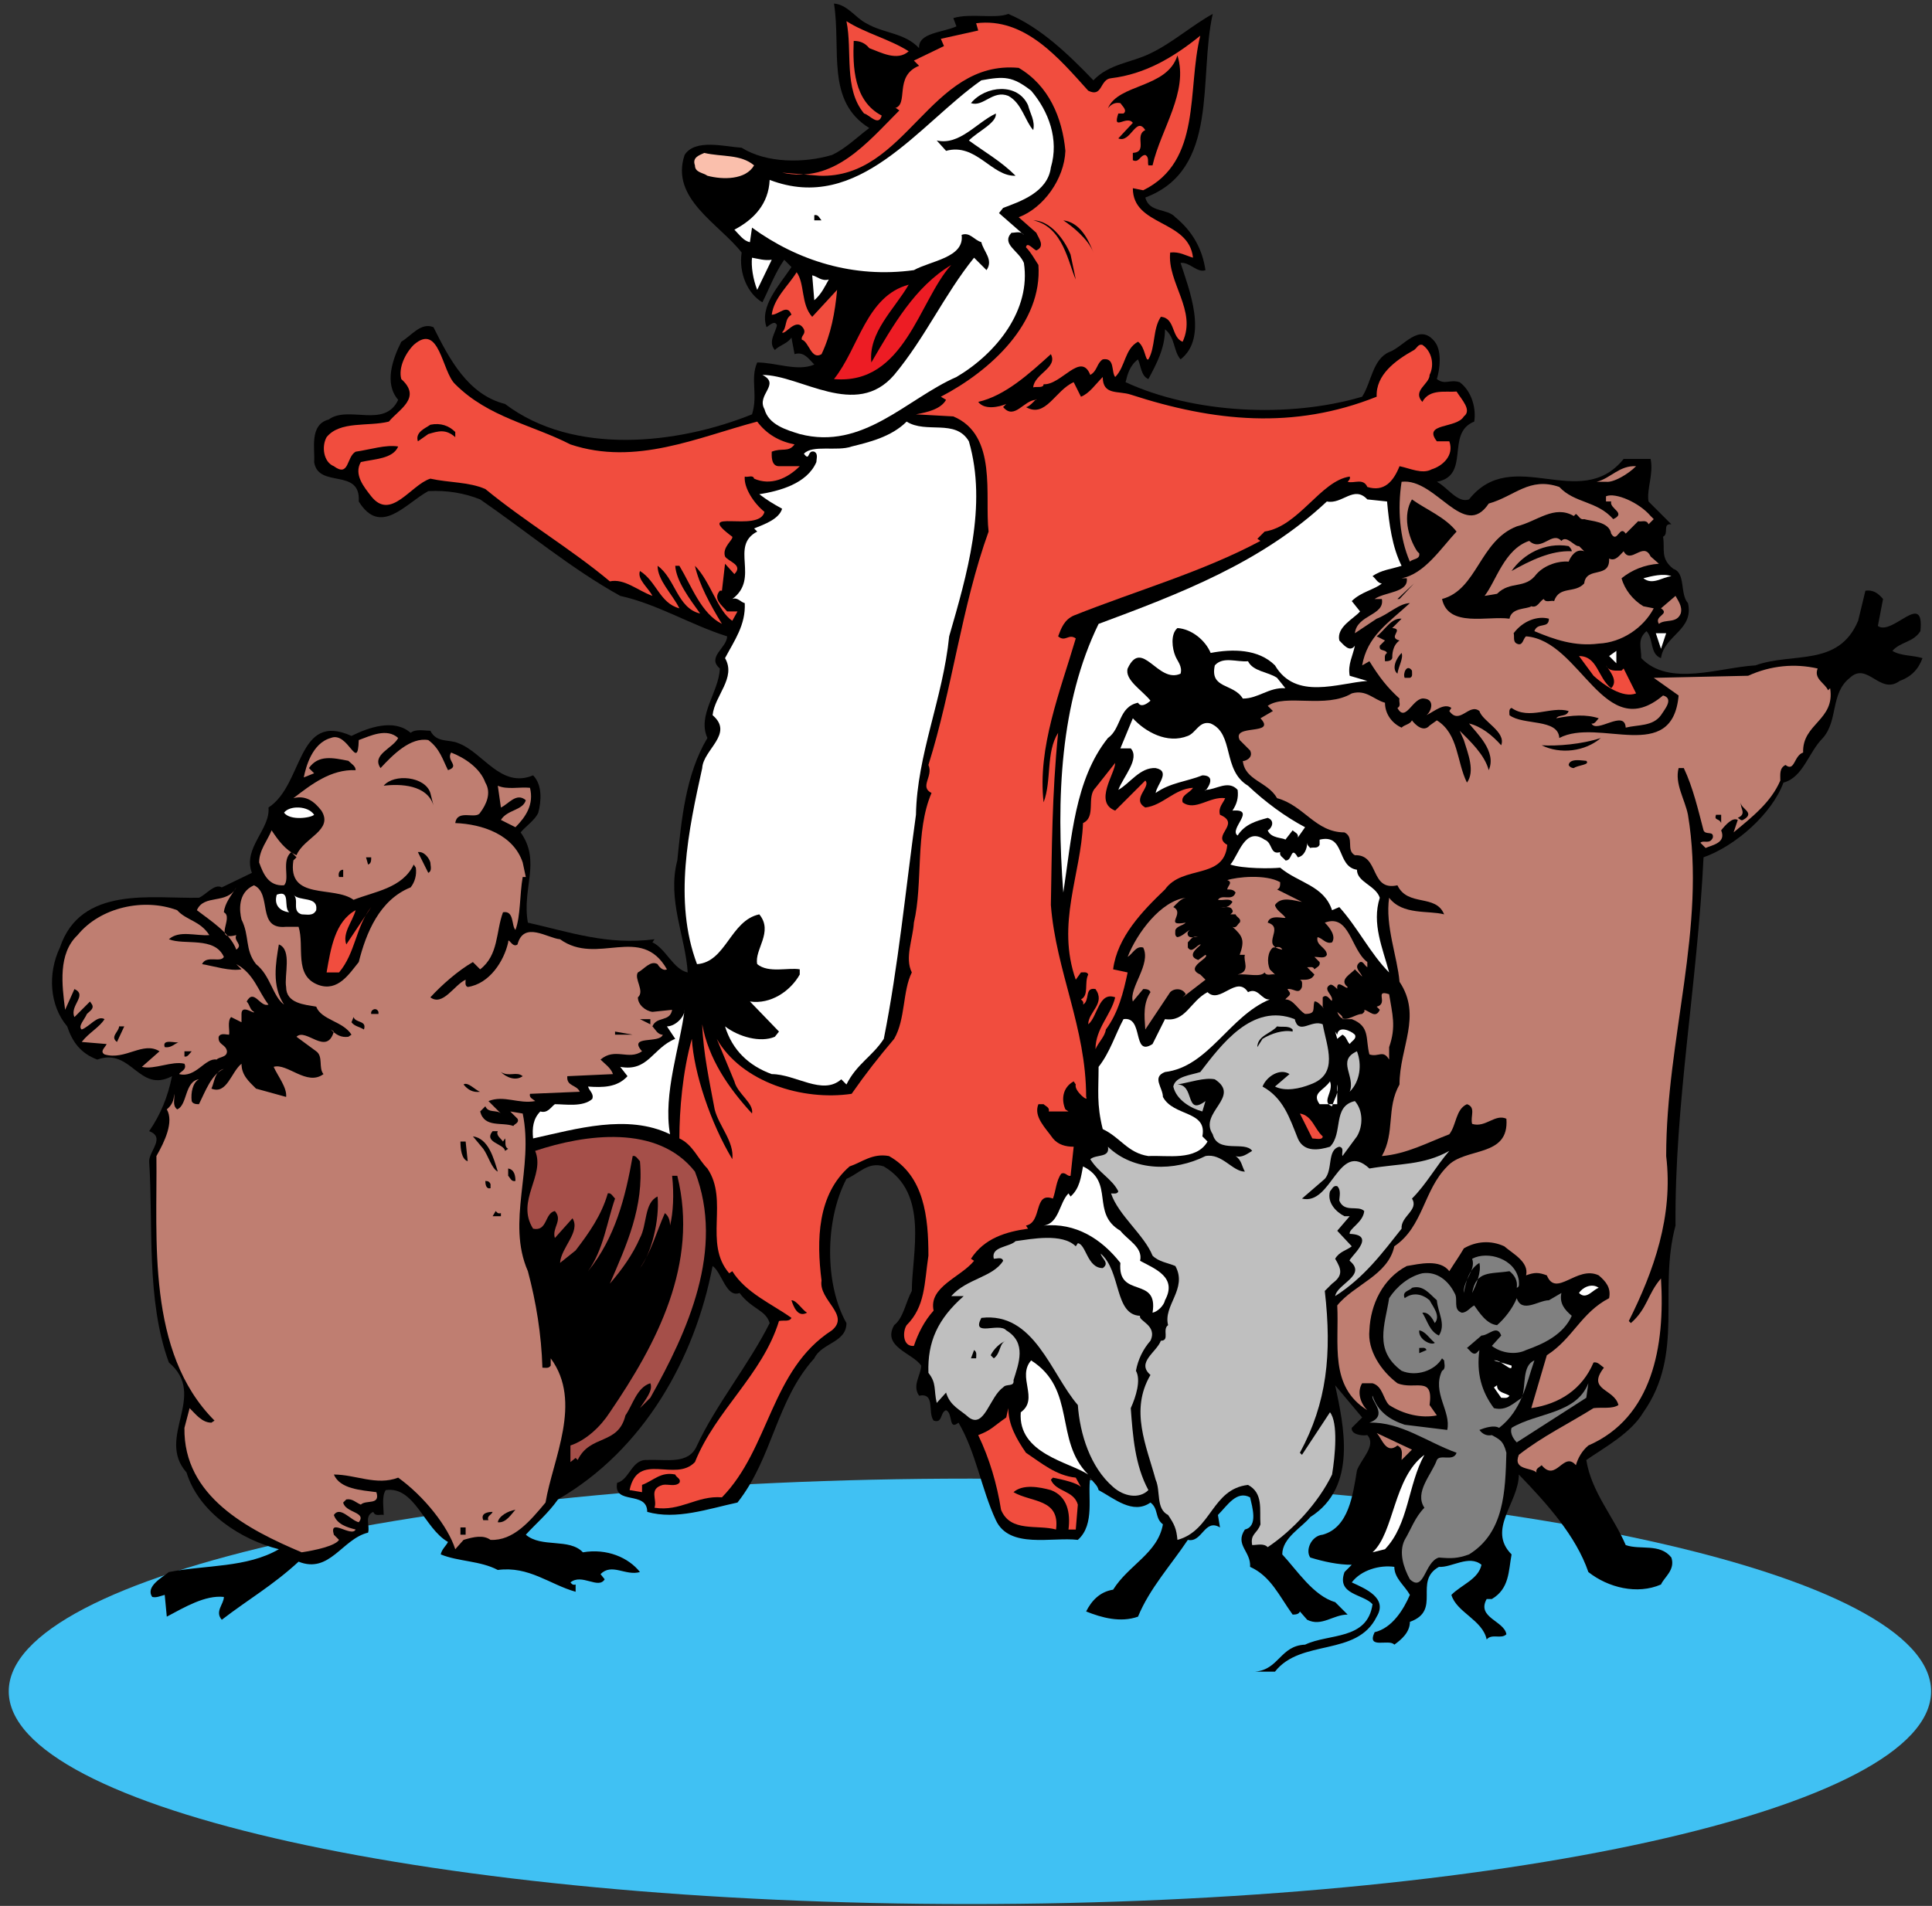 <?xml version="1.0" encoding="UTF-8" standalone="no"?>
<!-- Created with Inkscape (http://www.inkscape.org/) -->

<svg
   xmlns:dc="http://purl.org/dc/elements/1.1/"
   xmlns:cc="http://creativecommons.org/ns#"
   xmlns:rdf="http://www.w3.org/1999/02/22-rdf-syntax-ns#"
   xmlns:svg="http://www.w3.org/2000/svg"
   xmlns="http://www.w3.org/2000/svg"
   xmlns:sodipodi="http://sodipodi.sourceforge.net/DTD/sodipodi-0.dtd"
   xmlns:inkscape="http://www.inkscape.org/namespaces/inkscape"
   id="svg7733"
   version="1.1"
   inkscape:version="0.48.1 "
   width="188.75"
   height="186.25"
   xml:space="preserve"
   sodipodi:docname="Animals_Singing.pdf"><rect width="100%" height="100%" fill="#333333" stroke="none"/><defs
     id="defs7737" /><sodipodi:namedview
     pagecolor="#ffffff"
     bordercolor="#666666"
     borderopacity="1"
     objecttolerance="10"
     gridtolerance="10"
     guidetolerance="10"
     inkscape:pageopacity="0"
     inkscape:pageshadow="2"
     inkscape:window-width="640"
     inkscape:window-height="480"
     id="namedview7735"
     showgrid="false"
     inkscape:zoom="1.5624161"
     inkscape:cx="94.375"
     inkscape:cy="93.125"
     inkscape:window-x="0"
     inkscape:window-y="0"
     inkscape:window-maximized="0"
     inkscape:current-layer="g7741" /><g
     id="g7741"
     inkscape:groupmode="layer"
     inkscape:label="Animals_Singing"
     transform="matrix(1.25,0,0,-1.25,0,186.25)"><g
       id="g7743"
       transform="scale(0.24,0.24)"><path
         d="m 315.859,0.602 c 172.871,0 313.012,31.023 313.012,69.293 0,38.27 -140.141,69.293 -313.012,69.293 C 142.992,139.188 2.848,108.164 2.848,69.894 2.848,31.625 142.992,0.602 315.859,0.602"
         style="fill:#40c1f3;fill-opacity:1;fill-rule:nonzero;stroke:none"
         id="path7745" /><path
         d="m 282.07,613.258 c 5.743,-3.379 12.504,-3.043 17.235,-8.11 -0.34,5.067 7.769,5.067 12.164,7.094 l -1.016,2.703 c 5.746,1.692 13.52,-0.336 17.91,1.352 10.477,-4.391 19.598,-13.176 27.711,-21.625 5.067,5.406 12.5,5.746 18.582,8.785 7.098,3.379 13.52,9.125 20.278,12.84 -4.731,-20.949 2.363,-50.684 -21.965,-59.809 1.351,-5.07 7.094,-3.379 9.797,-6.422 5.746,-4.73 8.789,-10.472 9.8,-17.23 -2.703,-1.016 -5.066,2.703 -8.109,2.363 2.703,-8.449 9.125,-24.328 0,-31.426 -2.367,2.704 -1.691,7.098 -5.07,9.801 0,-6.082 -2.703,-11.152 -5.407,-16.222 -2.363,1.015 -2.363,4.058 -3.378,6.421 -2.704,-2.027 -3.379,-4.73 -4.055,-7.433 21.965,-10.137 53.055,-11.828 77.043,-4.731 3.043,4.731 3.383,12.164 8.789,14.532 4.73,1.687 9.797,9.797 14.867,3.379 2.363,-3.043 1.688,-8.786 0.676,-12.168 2.703,-2.028 4.055,0 7.433,-1.012 4.055,-3.043 5.407,-8.785 4.731,-12.84 -9.461,-3.719 -1.012,-17.574 -12.164,-19.602 3.379,-1.687 6.758,-7.093 10.476,-5.742 14.192,17.91 36.157,-4.394 50.348,13.18 l 8.785,0 c 1.016,-5.07 -1.351,-9.801 -0.676,-13.856 l 7.434,-7.433 c -3.039,0.336 -0.676,-3.043 -2.703,-4.055 0.676,-4.054 -1.012,-7.097 3.379,-10.476 4.055,-1.352 2.027,-8.11 4.73,-11.153 2.028,-8.785 -7.769,-10.472 -8.785,-17.91 -3.715,1.356 -2.363,6.422 -4.73,8.789 -3.043,-2.703 -1.692,-5.07 -1.692,-8.789 9.125,-9.461 25.344,-3.039 37.172,-2.363 12.164,4.394 27.031,-0.676 33.453,14.531 l 2.367,9.797 c 2.364,0.34 4.055,-0.676 5.743,-2.703 l -1.688,-8.785 c 4.731,-3.379 15.207,11.828 13.856,-1.688 -2.368,-3.719 -6.422,-3.379 -9.125,-6.422 2.703,-1.691 6.418,-1.351 9.8,-2.367 -1.351,-3.715 -3.718,-6.082 -7.437,-7.433 -6.418,-4.731 -10.473,6.421 -16.219,1.015 -6.418,-5.07 -3.719,-13.855 -8.785,-19.597 -4.73,-4.735 -6.422,-12.844 -12.84,-14.532 -3.719,-10.136 -15.547,-20.613 -26.019,-24.332 -2.028,-41.562 -9.461,-80.422 -9.125,-119.957 -5.743,-21.289 3.043,-41.562 -10.477,-60.824 -4.055,-6.758 -12.164,-11.152 -18.582,-15.543 1.688,-10.477 8.785,-18.25 12.84,-27.711 4.73,-1.687 11.152,0.676 14.867,-4.055 1.352,-4.054 -2.363,-6.418 -3.379,-8.785 -7.773,-3.379 -17.234,-1.015 -23.652,4.055 -4.055,11.828 -13.52,22.301 -22.641,31.766 0,-9.125 -10.476,-17.911 -2.367,-26.02 -1.012,-5.406 -0.676,-11.152 -6.418,-14.531 l -1.691,0 c -3.379,-6.082 5.746,-7.098 6.422,-11.488 -1.692,-1.691 -4.731,0.336 -6.422,-1.691 -1.352,6.422 -9.801,8.785 -11.489,14.531 3.379,3.379 8.786,5.071 9.801,9.801 -4.055,3.379 -9.801,-1.016 -13.855,-0.676 -8.45,-4.73 1.011,-14.195 -9.461,-17.91 0,-3.379 -2.703,-5.746 -5.071,-7.434 -1.687,2.027 -9.125,-1.691 -6.418,4.055 5.743,1.351 9.461,7.434 11.489,12.164 -1.692,3.039 -5.071,5.407 -5.071,9.125 -4.73,0.676 -10.812,-1.015 -13.855,-5.07 4.394,-2.027 11.828,-5.07 8.113,-11.152 -6.422,-13.176 -24.668,-7.094 -33.117,-17.906 l -6.422,0 c 7.774,0.676 8.113,8.445 16.223,8.785 7.769,3.715 20.273,1.351 21.965,13.176 -3.043,3.379 -11.828,3.043 -9.125,10.477 l 2.363,2.367 c -4.391,0 -9.121,1.012 -13.516,2.363 -1.687,2.368 0.34,7.098 4.055,7.434 8.449,2.367 9.801,12.84 11.152,20.953 1.352,3.715 6.422,8.109 3.379,11.488 -2.027,-0.339 -5.406,0.336 -5.07,2.364 l 3.379,3.379 -8.785,10.476 c 2.703,-12.84 7.433,-33.113 -8.11,-42.914 -2.703,-3.379 -9.121,-6.758 -9.121,-12.164 4.731,-5.07 10.137,-13.52 17.231,-15.547 l 4.054,-4.055 c -4.73,0 -8.445,-4.055 -13.175,-1.688 l -2.368,2.703 c -0.336,-1.016 -1.687,-1.016 -2.363,-1.016 -4.394,6.082 -7.098,12.504 -13.855,15.547 0.336,5.067 -5.071,7.094 -1.692,12.164 4.395,1.012 2.367,7.434 1.692,10.477 -4.395,2.363 -7.434,-2.707 -10.477,-5.746 l 0.676,-4.055 c -5.067,3.039 -5.742,-5.07 -10.473,-4.055 -5.41,-8.109 -12.504,-15.882 -16.222,-25.007 -5.743,-2.027 -11.825,-0.336 -16.895,1.691 1.691,3.379 4.395,6.418 8.785,7.094 5.071,8.113 14.531,11.828 16.219,21.289 -2.703,2.027 -1.352,5.07 -4.055,7.098 -5.742,-4.055 -11.824,1.351 -16.894,4.054 -0.336,1.692 -2.028,2.703 -2.703,4.055 -1.012,-5.746 1.691,-15.207 -4.055,-20.274 -8.449,1.012 -22.301,-3.042 -26.695,6.418 -4.731,10.137 -6.422,21.965 -12.164,31.766 -3.379,-2.703 -1.692,3.039 -4.055,4.055 -2.027,-0.676 -1.016,-4.395 -4.055,-3.379 -2.027,2.703 0.676,9.125 -4.73,8.109 -2.367,3.379 0.675,6.758 0.675,9.801 -2.703,4.055 -12.843,6.082 -8.789,13.176 3.043,2.367 3.719,7.433 5.747,11.152 0,12.164 5.746,31.766 -9.125,40.551 -5.067,1.687 -8.11,-2.367 -12.165,-4.055 -7.093,-13.515 -7.093,-34.469 0,-46.972 0,-6.418 -8.109,-6.418 -10.472,-11.489 -12.504,-13.855 -13.52,-32.437 -25.008,-46.968 -9.461,-2.028 -19.938,-5.747 -29.398,-3.043 0,7.097 -11.149,2.027 -9.797,9.464 4.054,1.012 4.73,7.77 9.797,7.434 6.082,0.336 13.515,-1.691 16.218,4.73 6.086,13.176 16.899,26.356 23.657,39.872 -1.352,4.394 -5.747,4.394 -9.801,9.8 -4.391,-1.687 -5.742,6.758 -8.785,8.786 -5.746,-30.075 -22.301,-59.809 -50.348,-76.032 -3.379,-4.73 -7.098,-7.769 -10.477,-11.488 5.071,-4.391 14.192,-1.012 18.586,-5.742 7.77,1.351 14.868,-1.692 18.586,-6.422 -4.73,-1.352 -9.125,3.043 -12.843,-0.676 l 1.351,-1.687 c -2.027,-3.383 -7.434,2.027 -11.148,-1.016 0.336,-0.34 0.675,-1.016 1.687,-0.676 l 0,-2.367 c -8.445,2.367 -15.203,8.449 -25.344,7.098 -5.742,3.043 -12.839,2.703 -18.582,5.07 0.336,1.688 1.688,2.703 2.364,4.055 -7.77,4.39 -10.813,18.246 -20.274,16.894 -1.351,-2.027 -0.676,-5.406 -0.676,-8.109 -1.015,0.336 -2.703,-0.676 -3.378,1.012 -3.043,-1.352 -1.016,-4.391 -1.692,-6.758 -8.445,-2.028 -12.5,-13.516 -22.64,-9.461 -8.445,-7.774 -16.219,-12.164 -25.004,-18.922 -2.367,2.703 0.676,5.066 0.676,7.434 -6.082,0.675 -12.84,-3.379 -18.586,-6.422 l -0.676,7.097 c -1.351,-0.34 -2.703,-1.015 -4.055,-0.675 -2.363,3.378 3.379,6.421 5.406,8.109 12.164,2.367 25.344,1.351 35.82,7.434 -12.164,3.042 -26.02,11.828 -30.074,25.007 -10.137,11.489 7.094,25.004 -5.746,35.817 -7.434,20.273 -5.066,44.941 -6.418,65.554 0,3.379 5.406,7.774 0,9.801 3.715,5.406 6.082,11.153 7.434,17.91 -10.816,-5.746 -13.18,9.461 -24.332,5.407 -5.406,2.027 -8.109,5.742 -9.797,10.812 -5.746,6.758 -6.422,17.234 -2.367,25.68 6.758,20.277 30.074,15.883 45.281,16.222 2.363,1.012 5.066,4.731 7.434,3.379 l 9.801,4.731 c -3.043,8.109 6.082,14.191 5.406,21.289 11.488,7.433 9.121,31.426 27.031,23.316 5.406,2.703 13.855,5.742 19.262,1.012 1.687,1.352 4.394,0.676 6.421,0.676 2.028,-4.055 6.082,-2.703 9.122,-4.055 8.109,-3.043 13.855,-14.867 24.332,-10.476 3.039,-3.04 2.703,-8.446 1.687,-12.165 -1.012,-2.363 -4.055,-4.39 -5.742,-6.417 6.758,-9.465 0.336,-18.25 2.363,-29.399 13.516,-3.043 26.02,-7.437 41.227,-5.41 l -0.676,-1.012 c 4.391,-2.027 6.758,-8.785 11.488,-9.801 -0.676,11.493 -6.758,23.657 -3.379,36.497 1.352,13.179 2.703,28.046 9.801,39.875 -3.383,7.433 3.715,14.867 4.055,22.636 -4.395,3.719 2.363,6.762 2.363,10.477 -11.828,3.719 -22.641,10.476 -34.805,13.179 -15.882,8.786 -30.41,20.95 -45.617,31.426 -5.07,2.028 -10.812,3.039 -16.894,2.703 -7.438,-4.054 -15.547,-14.867 -22.641,-3.379 0.676,11.149 -13.18,4.055 -14.531,12.84 0.336,4.055 -1.692,12.164 4.73,13.856 6.422,4.73 18.246,-3.043 22.641,6.418 -4.731,5.406 -1.692,13.519 1.012,18.926 3.379,2.027 6.421,6.418 10.476,4.73 5.07,-10.137 11.153,-21.965 23.317,-25.008 22.3,-16.894 56.093,-13.176 80.421,-3.379 2.028,6.422 -0.675,11.489 1.692,16.899 6.082,0 13.176,-3.043 18.586,-0.676 -1.692,1.687 -3.379,4.391 -6.422,3.379 l -1.016,5.406 c -1.351,-2.027 -3.715,-2.367 -5.406,-4.055 -2.363,2.704 0.34,5.743 0.676,8.11 -0.676,1.687 -2.363,0 -3.379,-0.676 -2.363,6.758 4.055,13.516 8.109,19.598 l -2.363,2.367 c -3.043,-4.395 -4.73,-9.125 -7.098,-13.856 -4.73,2.704 -7.769,9.461 -6.757,16.219 -7.434,9.461 -23.317,17.57 -18.586,31.766 3.379,5.406 13.179,2.703 18.586,2.363 8.109,-5.066 20.277,-5.066 29.398,-2.363 4.395,2.027 8.109,5.742 12.164,8.785 -14.191,8.785 -9.121,25.344 -11.488,40.547 4.394,-0.336 7.097,-4.731 10.476,-6.418"
         style="fill:#000000;fill-opacity:1;fill-rule:nonzero;stroke:none"
         id="path7747" /><path
         d="m 295.926,604.133 c -3.719,-3.379 -9.125,-0.336 -12.844,1.015 -1.352,1.688 -3.039,2.364 -5.066,2.364 -0.34,-8.446 0,-19.598 9.121,-24.328 -1.012,-3.719 -4.055,0.336 -5.742,0.675 -6.758,8.11 -3.719,20.274 -5.747,30.075 6.422,-4.055 13.856,-5.746 20.278,-9.801"
         style="fill:#f14d3e;fill-opacity:1;fill-rule:nonzero;stroke:none"
         id="path7749" /><path
         d="m 354.383,591.293 c 4.73,-2.367 3.719,3.719 7.433,4.055 11.153,1.351 20.274,6.757 29.063,13.855 -4.395,-17.574 0.676,-40.887 -18.586,-50.351 l -3.379,0.675 c 0,-12.5 18.246,-10.136 19.598,-22.636 -2.364,0.675 -4.391,2.027 -7.434,1.687 -1.015,-9.801 8.785,-18.922 4.055,-29.058 -3.719,1.351 -2.367,7.769 -7.098,8.109 -2.703,-4.055 -1.687,-9.801 -4.055,-13.856 -1.011,-0.675 -1.011,4.055 -3.378,5.747 -4.391,-2.368 -4.055,-8.11 -7.434,-11.493 -1.352,1.692 0,6.422 -4.055,5.746 -2.027,-1.351 -1.687,-3.714 -4.054,-5.07 -3.043,7.774 -9.461,-3.379 -15.207,-3.039 0,-1.351 -2.364,-0.676 -3.379,-1.016 0.34,4.395 8.109,6.422 5.746,10.817 -7.098,-6.422 -14.867,-13.52 -23.656,-15.547 2.027,-2.703 6.761,-1.688 9.125,-0.676 l 0.675,0.676 -1.687,-1.688 c 3.715,-4.394 6.758,2.364 10.812,2.364 0.336,1.015 -2.027,-2.364 -3.379,-2.364 6.418,-3.718 9.461,5.407 15.543,8.11 l 2.364,-4.731 c 2.707,1.012 4.734,4.055 7.097,6.418 0,-6.082 5.071,-4.39 9.125,-5.742 27.032,-8.785 53.051,-11.488 80.086,-0.676 -0.34,7.094 6.082,11.829 12.164,15.207 1.012,0.676 1.352,2.028 2.703,1.688 3.039,-2.027 4.055,-6.418 2.364,-9.801 0,-3.039 -5.742,-5.066 -2.364,-8.785 2.364,4.395 7.77,3.043 11.149,3.379 1.691,-2.703 5.07,-6.082 2.367,-8.109 -2.367,-4.055 -13.516,-2.028 -8.785,-8.11 l 4.055,0 c 1.687,-4.73 -2.368,-8.109 -5.747,-9.125 -3.039,-1.687 -7.093,0.34 -10.472,1.016 -2.028,-5.071 -5.07,-8.449 -10.477,-6.758 -1.351,3.039 -4.394,1.012 -6.422,1.687 0.34,0.34 1.016,1.016 0.676,1.692 -9.461,-1.352 -16.555,-16.219 -27.707,-17.91 l -2.367,-2.364 1.016,-0.675 c -18.922,-10.141 -40.551,-16.223 -60.825,-24.332 -3.043,-1.352 -4.054,-4.055 -5.07,-6.758 2.367,-2.028 3.379,1.015 5.746,-0.676 -5.07,-17.234 -12.504,-35.48 -10.476,-53.391 2.703,7.098 0.675,16.219 4.73,22.641 -2.027,-20.273 -2.027,-38.184 -2.363,-56.094 1.687,-21.625 11.488,-39.871 11.488,-62.511 1.016,-2.028 -4.055,2.027 -3.379,4.054 l -0.676,1.012 c -3.718,-2.027 -4.054,-6.082 -2.703,-9.121 l 1.012,-0.68 -6.418,0 c 0.336,1.356 -1.016,1.692 -1.691,2.367 l -1.688,0 c -1.691,-4.054 2.363,-7.773 4.731,-11.152 1.687,-2.027 4.054,-2.703 6.757,-2.703 l -1.015,-9.461 c -1.012,-0.336 -1.688,1.352 -3.039,0.676 -1.692,-2.364 -1.692,-5.407 -2.703,-8.11 -6.422,2.368 -3.379,-7.773 -8.786,-8.785 l 0.676,-1.015 c -7.097,-1.012 -14.195,-3.039 -18.586,-9.797 l 1.012,-0.676 c -4.391,-5.406 -14.867,-8.449 -13.176,-16.219 -3.043,-3.383 -5.07,-7.437 -6.422,-11.492 -3.715,-0.336 -3.715,4.73 -2.363,6.758 6.082,6.082 5.742,13.519 7.094,22.64 0,12.504 -1.352,26.02 -12.84,32.442 -5.406,1.012 -8.785,-2.028 -12.84,-3.379 -10.476,-9.125 -10.812,-23.992 -9.125,-37.172 -1.012,-6.422 9.461,-11.148 3.379,-16.219 -19.938,-12.84 -20.273,-38.523 -35.816,-54.402 -8.114,0.672 -13.52,-4.734 -21.965,-3.383 1.011,2.703 -2.028,6.082 2.703,7.438 1.687,0.336 4.055,-0.676 5.406,0.675 0.676,1.352 -1.016,1.688 -1.351,2.704 -4.731,1.011 -7.098,-2.028 -10.813,-3.379 l 0,-2.368 -4.055,0.676 c 2.703,12.84 14.868,2.367 21.286,9.125 6.761,16.895 21.964,28.383 27.371,45.953 1.691,0.34 3.379,-0.336 4.054,1.016 -6.082,4.391 -14.867,8.109 -19.258,15.207 l -1.015,-0.676 c -8.449,9.797 0,23.653 -7.094,34.129 -3.043,3.039 -4.734,7.77 -9.125,9.797 0,9.125 1.012,21.629 4.055,32.441 0.676,-11.152 6.082,-27.371 13.179,-39.199 0.676,5.746 -4.394,10.817 -5.746,16.223 -1.687,9.121 -3.718,18.246 -4.054,27.707 2.027,-11.152 8.449,-20.613 16.218,-29.059 0.676,3.379 -4.73,6.418 -5.742,10.473 l -5.746,13.855 c 8.11,-14.191 28.047,-20.273 43.93,-17.91 4.73,6.758 8.445,11.489 13.851,17.91 3.719,6.418 2.707,15.543 5.747,21.625 -2.364,4.731 0.339,10.813 0.675,16.223 3.043,12.84 0.34,29.734 5.746,42.238 -4.054,2.028 0.676,5.407 -1.015,9.121 7.773,24.668 10.812,51.704 19.597,76.032 -1.351,11.488 3.043,31.425 -11.488,37.508 l -12.164,0.675 c 3.719,0.676 8.109,1.692 9.801,4.731 l -1.692,1.015 c 16.223,8.45 33.118,23.993 31.766,42.914 -1.351,2.028 -2.367,4.055 -4.055,5.747 0.336,2.027 2.364,-0.676 3.379,-1.016 3.039,1.351 0.676,4.055 0,5.746 l -5.746,5.066 c 8.11,3.043 14.867,12.504 15.207,21.629 -1.015,10.813 -5.406,21.289 -15.207,27.032 -29.058,2.703 -36.492,-36.157 -64.879,-35.141 l -12.164,1.012 c 16.895,-3.719 27.707,9.8 38.184,20.273 -0.676,0.34 -1.012,1.016 -1.692,0.676 5.071,1.016 -0.336,10.476 8.114,13.855 l -1.692,1.692 9.801,4.73 -1.016,2.364 12.165,2.703 -0.676,2.367 c 15.883,2.027 27.035,-11.488 36.496,-21.965"
         style="fill:#f14d3e;fill-opacity:1;fill-rule:nonzero;stroke:none"
         id="path7751" /><path
         d="m 383.441,602.781 c 3.719,-11.828 -5.406,-23.992 -8.109,-35.816 l -1.352,0 c -0.335,1.012 0.34,2.703 -1.011,3.379 -1.692,0 -2.028,-2.703 -4.055,-1.692 l 0,2.368 c 5.066,0.335 0.336,5.742 4.055,7.433 -3.043,4.731 -4.731,-4.394 -8.785,-2.703 l 4.73,5.066 c -2.027,2.704 -6.758,-3.039 -4.73,3.043 l 1.687,0 c 1.352,1.012 -0.336,2.364 -1.012,3.379 -1.691,0.336 -3.043,-0.34 -4.054,-1.691 3.379,8.113 19.258,6.422 22.636,17.234"
         style="fill:#000000;fill-opacity:1;fill-rule:nonzero;stroke:none"
         id="path7753" /><path
         d="m 335.797,591.293 c 5.746,-6.758 9.125,-15.883 6.422,-25.004 -1.016,-8.113 -10.137,-11.152 -15.543,-13.18 l -1.352,-1.691 8.11,-7.094 c -1.016,1.352 -2.704,0.676 -4.055,0.676 -3.379,-3.719 2.363,-5.746 4.055,-9.801 2.363,-15.207 -8.786,-29.398 -21.965,-37.172 -16.219,-7.093 -30.414,-23.988 -51.028,-18.582 -4.39,1.352 -10.136,3.039 -11.488,8.11 -2.703,4.73 5.406,8.109 -0.676,11.148 12.504,0 30.414,-14.527 42.914,0 10.141,12.168 16.223,26.02 26.02,38.188 l 4.055,-4.055 c 2.367,3.379 -1.012,6.082 -1.688,9.121 -2.367,0.676 -3.719,3.379 -6.422,2.367 1.016,-7.433 -10.136,-8.449 -15.543,-11.488 -19.597,-2.707 -37.847,3.039 -52.715,13.852 l -0.675,-4.731 c -2.028,0.34 -3.379,2.367 -5.067,4.055 6.418,3.379 11.149,8.449 11.489,16.222 29.058,-11.152 48.66,18.246 68.933,32.438 7.434,1.351 10.137,1.351 16.219,-3.379"
         style="fill:#ffffff;fill-opacity:1;fill-rule:nonzero;stroke:none"
         id="path7755" /><path
         d="m 334.785,586.563 c 0.676,-2.704 2.363,-5.071 1.688,-8.11 -2.703,3.039 -3.715,8.785 -8.11,11.149 -5.066,2.027 -8.109,-3.715 -12.164,-2.364 4.731,5.746 15.207,6.758 18.586,-0.675"
         style="fill:#000000;fill-opacity:1;fill-rule:nonzero;stroke:none"
         id="path7757" /><path
         d="m 324.309,583.859 c 0.339,-3.043 -5.746,-5.746 -8.786,-8.785 5.067,-3.719 10.477,-6.758 15.207,-11.488 -7.773,-0.34 -12.843,10.812 -22.64,8.109 l -3.043,3.379 c 7.433,-1.691 12.84,5.742 19.262,8.785"
         style="fill:#000000;fill-opacity:1;fill-rule:nonzero;stroke:none"
         id="path7759" /><path
         d="m 245.574,566.965 c -2.703,-4.731 -10.136,-4.731 -15.203,-3.379 -1.355,1.012 -4.058,1.012 -4.058,3.379 -1.012,2.703 1.691,3.379 3.042,4.055 5.747,-1.352 11.829,-0.34 16.219,-4.055"
         style="fill:#fabfac;fill-opacity:1;fill-rule:nonzero;stroke:none"
         id="path7761" /><path
         d="m 267.539,549.055 -2.363,0 0,1.687 c 1.351,0.34 1.687,-1.012 2.363,-1.687"
         style="fill:#000000;fill-opacity:1;fill-rule:nonzero;stroke:none"
         id="path7763" /><path
         d="m 350.328,529.793 c -2.367,5.07 -4.055,17.234 -13.855,19.262 5.406,0 10.136,-6.082 12.164,-11.153 l 1.691,-8.109"
         style="fill:#000000;fill-opacity:1;fill-rule:nonzero;stroke:none"
         id="path7765" /><path
         d="m 356.074,538.578 c -1.691,4.395 -6.761,8.449 -9.801,10.477 5.407,-0.676 8.11,-6.082 9.801,-10.477"
         style="fill:#000000;fill-opacity:1;fill-rule:nonzero;stroke:none"
         id="path7767" /><path
         d="m 251.32,536.215 -4.73,-9.801 c -1.352,3.379 -2.027,7.774 -1.692,10.477 2.028,-0.34 4.055,-1.016 6.422,-0.676"
         style="fill:#ffffff;fill-opacity:1;fill-rule:nonzero;stroke:none"
         id="path7769" /><path
         d="m 271.594,497.352 c 8.109,10.14 10.476,27.035 24.332,30.75 -4.735,-8.11 -13.18,-15.543 -12.168,-25.34 7.097,12.164 14.195,24.664 26.019,31.761 -10.472,-11.488 -15.203,-39.199 -38.183,-37.171"
         style="fill:#ed1c24;fill-opacity:1;fill-rule:nonzero;stroke:none"
         id="path7771" /><path
         d="m 264.5,517.629 8.109,8.785 c -0.675,-7.434 -2.027,-14.531 -5.07,-20.949 -3.379,-2.027 -4.055,4.055 -6.418,4.73 -0.34,1.352 1.352,1.688 0.676,3.379 -2.367,4.391 -6.086,-2.027 -7.098,-1.015 1.688,1.691 0.676,4.394 3.039,5.746 -1.351,3.715 -4.054,0 -6.418,0 0.676,5.406 5.407,9.461 8.11,13.855 2.703,-3.719 1.351,-10.476 5.07,-14.531"
         style="fill:#f14d3e;fill-opacity:1;fill-rule:nonzero;stroke:none"
         id="path7773" /><path
         d="m 269.906,529.793 c -1.351,-2.367 -2.367,-4.73 -4.73,-6.758 l -0.676,8.11 c 1.688,-0.336 3.039,-2.028 5.406,-1.352"
         style="fill:#ffffff;fill-opacity:1;fill-rule:nonzero;stroke:none"
         id="path7775" /><path
         d="m 148.258,495.664 c 10.812,-10.812 25.004,-13.18 37.508,-19.598 21.289,-7.097 41.562,2.364 60.824,7.434 3.039,-4.055 7.094,-6.422 12.164,-7.434 -2.027,-2.703 -4.055,-1.015 -7.434,-2.367 0,-1.011 -0.34,-4.73 2.364,-4.73 l 6.757,0 c -4.054,-4.055 -9.461,-6.422 -14.867,-4.055 -0.336,1.352 -2.027,0.336 -3.039,0.676 -0.34,-3.719 3.039,-8.785 6.418,-11.488 -1.687,-7.098 -23.652,1.687 -10.473,-8.11 0.336,-1.015 -3.378,-3.379 -2.367,-6.422 1.016,-1.691 6.082,-2.703 3.043,-5.746 l -3.043,3.379 -1.011,-8.785 -0.676,0 c -2.367,-2.703 0.676,-4.73 2.363,-6.758 l 3.379,0 -1.688,-3.039 c -4.73,3.039 -7.097,12.84 -12.167,17.906 1.351,-6.082 5.07,-12.839 8.789,-18.922 -6.762,3.379 -9.801,12.165 -13.856,18.922 l -1.351,0 c 0.335,-5.066 4.73,-10.812 8.109,-15.543 -7.434,1.692 -8.109,11.489 -13.856,15.543 0,-4.73 4.731,-9.121 7.098,-13.851 -6.422,1.687 -7.433,8.785 -12.84,12.164 -1.015,-2.703 2.703,-5.406 4.055,-8.11 -4.731,1.688 -9.125,5.743 -13.856,4.731 -12.503,10.477 -27.371,19.262 -40.55,30.074 -5.407,2.363 -11.825,2.028 -17.907,3.379 -6.421,-2.027 -12.843,-13.855 -19.261,-5.746 -2.367,3.043 -5.746,7.098 -3.379,11.152 4.39,1.016 10.472,1.016 12.164,5.071 -4.055,0.675 -9.125,-1.016 -13.856,-1.692 -3.039,-1.687 -2.027,-8.449 -7.093,-4.73 -3.383,1.351 -4.059,6.422 -2.368,9.461 4.395,5.406 13.516,3.379 20.274,5.07 3.379,4.055 10.812,7.77 4.055,13.852 -1.012,3.718 1.351,8.449 4.054,11.152 8.45,7.434 9.125,-8.785 13.52,-12.84"
         style="fill:#f14d3e;fill-opacity:1;fill-rule:nonzero;stroke:none"
         id="path7777" /><path
         d="m 315.523,477.078 c 6.082,-20.949 -0.675,-43.59 -6.421,-63.527 -2.028,-20.274 -10.473,-38.524 -10.813,-58.121 -3.379,-24.328 -5.742,-49.336 -10.476,-72.989 -3.715,-5.746 -8.786,-8.109 -12.165,-14.867 l -1.687,1.688 c -6.082,-5.407 -14.871,1.691 -22.641,1.691 -7.433,2.703 -12.84,7.77 -15.207,15.543 4.395,-3.379 11.489,-5.406 16.219,-3.379 l 1.352,1.692 -9.461,9.796 c 6.757,-1.011 13.179,3.379 16.218,8.786 l 0,1.691 c -3.714,0.676 -10.136,-1.352 -13.851,1.688 -1.016,4.73 5.406,10.476 0.676,16.222 -9.461,-2.027 -10.813,-15.547 -20.278,-16.222 -7.769,20.613 -2.703,43.929 1.692,63.867 0.336,6.082 10.476,11.152 3.379,17.234 0.675,6.418 7.773,12.164 4.054,18.582 3.043,5.746 6.758,10.817 6.422,17.91 -1.351,0.34 -2.367,2.028 -4.055,1.352 9.122,6.758 -1.015,17.234 8.11,21.965 l -1.016,1.015 c 3.379,1.352 8.11,3.039 9.125,6.418 -3.043,1.692 -4.73,2.703 -7.433,4.731 6.418,1.015 15.543,3.379 18.586,10.476 0,1.016 0.675,2.703 -0.676,3.379 -2.367,0.676 -1.352,-3.379 -3.379,-0.676 2.703,3.043 10.812,0.676 15.543,2.368 5.406,1.351 12.84,3.039 17.91,8.109 6.418,-4.055 15.879,1.012 20.273,-6.422"
         style="fill:#ffffff;fill-opacity:1;fill-rule:nonzero;stroke:none"
         id="path7779" /><path
         d="m 148.258,480.121 0,-1.691 c -3.043,2.703 -5.406,2.027 -8.785,1.015 l -3.383,-2.367 c -1.012,3.043 2.707,4.395 4.058,5.406 3.379,0.676 6.082,-0.336 8.11,-2.363"
         style="fill:#000000;fill-opacity:1;fill-rule:nonzero;stroke:none"
         id="path7781" /><path
         d="m 532.801,468.969 c -2.703,-2.703 -7.434,-5.406 -9.801,-5.071 l -3.039,0 c 4.391,1.016 7.434,5.411 12.84,5.071"
         style="fill:#bf7e71;fill-opacity:1;fill-rule:nonzero;stroke:none"
         id="path7783" /><path
         d="m 484.816,456.805 c 8.45,2.363 13.18,8.785 22.981,5.406 5.066,-5.406 12.164,-4.395 17.57,-10.477 4.391,2.028 -1.351,3.379 -0.676,5.746 l -1.691,0 0,1.688 c 3.043,1.352 10.816,-2.027 14.531,-6.418 l 1.016,-1.016 -1.692,-1.687 c -0.675,1.687 -2.367,0.676 -3.378,1.012 l -4.055,-4.055 c -2.027,3.043 -2.703,-3.379 -4.731,0 -0.675,4.055 -6.757,4.055 -8.785,4.73 -1.351,-0.336 -1.691,1.016 -2.703,1.692 l -0.676,-0.676 c -6.422,3.715 -11.828,-1.691 -18.586,-3.379 -12.164,-4.73 -12.839,-20.613 -24.332,-23.656 2.028,-9.461 14.871,-5.406 21.965,-6.418 0.676,3.715 5.746,3.039 7.098,4.055 2.027,-0.676 2.703,1.687 4.055,2.363 0.675,-1.352 2.363,-0.336 3.378,-0.676 1.692,5.07 6.758,2.367 9.801,5.746 0.676,5.742 8.446,1.352 8.11,8.11 2.027,-1.016 3.379,1.015 4.73,2.367 2.363,-4.395 6.418,3.379 8.785,-1.692 l 2.703,-2.367 c -4.73,-0.336 -8.785,-2.027 -12.164,-4.73 1.012,-3.715 3.719,-7.094 7.094,-9.121 l 3.383,-0.676 c -3.383,-6.422 -10.477,-11.153 -17.91,-11.488 -7.774,-1.016 -14.532,1.351 -20.953,4.054 1.015,3.039 4.73,0.676 4.73,4.055 -3.715,1.012 -8.445,-0.676 -11.488,-4.731 0.34,-1.015 -0.336,-2.703 1.015,-3.378 2.028,-1.016 2.028,1.687 3.039,2.363 17.911,-1.352 25.344,-35.481 44.606,-19.262 3.719,-1.012 0.34,-4.73 -0.676,-6.418 -2.703,-3.719 -7.433,-3.043 -11.488,-4.055 -0.34,6.082 -9.461,-2.027 -11.152,1.352 1.015,-0.34 1.691,1.012 2.367,1.687 -4.055,1.352 -8.785,1.016 -13.856,0 1.016,1.352 3.379,0.34 4.055,2.368 -5.746,1.687 -12.84,-3.043 -18.586,1.011 -1.012,-0.336 -0.676,-1.687 -0.676,-2.363 4.395,-3.379 15.883,-1.016 16.223,-7.433 12.84,6.757 36.832,-8.79 38.859,13.851 l -8.109,5.746 30.75,0.676 c 7.433,3.379 15.203,4.055 22.637,2.363 -1.352,-3.379 2.367,-4.73 3.382,-7.094 l 0.676,0.676 c 1.688,-10.476 -9.125,-11.488 -8.789,-20.953 -3.039,-1.012 -2.703,-6.418 -5.742,-4.055 -2.027,-1.011 -1.691,-3.039 -1.691,-5.066 -3.04,-7.098 -9.122,-11.828 -15.207,-16.894 l 1.355,4.054 c -1.691,1.012 -4.059,-1.691 -5.41,-3.379 1.691,-4.054 -2.703,-4.734 -5.067,-5.746 l -1.691,1.692 c 1.016,1.011 3.043,-0.68 4.055,1.687 0.34,2.367 -2.364,0.676 -3.039,2.367 -1.692,6.418 -3.379,13.852 -6.422,20.274 l -1.688,0 c -1.351,-5.071 2.028,-10.137 3.039,-15.207 6.082,-36.492 -7.093,-72.989 -7.093,-111.172 2.363,-19.602 -4.055,-37.508 -12.168,-53.731 l 0.675,-0.675 c 5.407,4.73 5.407,9.464 9.801,14.531 1.352,-21.965 -2.703,-45.281 -23.652,-54.403 -2.028,-1.691 -3.379,-4.054 -4.055,-6.421 -4.055,4.73 -6.422,-5.743 -11.152,0 -0.676,-0.676 -2.028,-1.012 -1.692,-2.364 -1.687,1.688 -7.769,0.676 -5.742,5.743 7.774,6.082 16.219,10.136 24.328,15.207 2.703,0.339 6.082,-0.336 8.11,1.011 -1.352,5.41 -10.473,4.735 -4.731,12.168 -1.011,0.676 -2.027,2.028 -3.379,1.688 -3.715,-8.785 -11.148,-13.516 -20.273,-14.867 l 5.066,17.234 c 8.45,5.406 11.153,13.855 20.278,18.586 0.675,3.379 -1.016,5.406 -3.379,7.433 -7.098,3.379 -13.856,-7.433 -16.899,0 -2.703,1.012 -4.054,1.012 -6.758,0 1.016,4.391 -4.39,7.094 -7.093,9.461 -4.395,2.028 -9.125,1.688 -13.18,-0.675 -1.352,-2.368 -3.043,-4.731 -4.73,-7.434 -3.043,4.055 -9.801,2.363 -13.856,1.688 -7.769,-4.055 -11.824,-12.504 -12.164,-20.95 -0.676,-6.422 3.719,-13.179 9.125,-17.234 5.742,-2.363 11.824,2.703 10.473,-7.098 l 2.367,-3.379 c -5.07,-1.011 -10.813,0.34 -15.543,3.379 -2.027,2.028 -2.027,6.086 -5.406,7.098 l -3.383,0 c -1.688,-2.703 -0.676,-6.422 1.691,-8.785 -12.504,7.773 -9.125,21.625 -9.801,34.129 5.407,6.757 16.559,9.8 18.586,19.261 9.461,6.418 9.461,18.246 17.235,26.02 5.746,6.418 20.273,2.703 19.262,15.543 -3.719,1.691 -6.758,-3.043 -11.153,-1.688 -0.676,2.364 1.352,5.407 -1.687,6.418 -3.719,-1.687 -3.383,-6.757 -5.746,-9.8 -7.098,-2.704 -13.856,-6.418 -21.965,-7.094 4.394,7.769 1.351,15.543 5.746,23.316 0,12.164 7.433,22.301 0,33.453 -0.676,8.11 -4.731,18.246 -3.379,27.371 4.391,-5.746 12.84,-4.054 17.906,-5.406 -2.703,6.758 -11.824,2.363 -15.203,9.461 -9.125,-2.027 -5.746,10.137 -13.855,9.797 -3.043,1.691 0,5.746 -3.379,7.438 -9.461,0 -13.18,8.785 -21.965,11.148 -3.043,5.406 -10.477,5.746 -11.153,12.164 0,-0.336 3.719,0.676 2.368,3.383 l -3.379,3.379 c -2.703,5.406 12.164,1.351 6.758,7.093 l 4.054,2.368 -1.691,1.687 c 5.746,4.055 18.926,-1.012 27.371,4.055 4.73,1.351 7.098,-2.027 10.816,-3.039 0,-3.719 2.364,-6.758 5.407,-8.11 1.011,1.012 2.703,1.012 3.379,2.364 1.011,-1.352 3.714,-4.055 5.742,-1.688 l 2.367,1.688 c 7.094,-4.391 6.418,-13.516 9.801,-20.274 2.703,3.715 0.336,9.461 -1.016,13.856 l -1.352,3.039 c 3.379,-3.379 8.11,-7.774 9.461,-12.84 2.704,6.082 -4.054,12.164 -6.418,15.207 4.055,-1.016 7.434,-3.719 10.473,-7.098 1.692,4.395 -6.082,7.774 -7.094,11.153 -3.379,2.703 -6.422,-4.731 -9.8,0 l 0.675,1.011 c -2.367,1.692 -5.406,-1.011 -8.109,-2.363 1.687,1.352 2.703,5.067 -0.676,5.406 -3.719,0.676 -6.082,-8.109 -8.785,-3.043 1.352,0.676 0.336,2.028 0.676,3.043 -4.055,3.715 -6.422,6.758 -9.801,12.164 l -2.367,-1.351 c 1.691,9.461 8.113,13.515 15.547,20.273 -3.379,0 -7.098,-3.715 -10.813,-5.066 l -7.097,-4.731 c 0.675,6.082 9.8,5.743 8.785,11.149 l -2.364,0 c 3.379,2.367 11.149,2.027 10.473,6.758 l -1.687,0 c 7.433,1.351 12.839,9.8 17.906,15.207 -3.715,4.73 -9.797,7.097 -14.527,10.476 -3.043,-5.07 -1.352,-12.164 1.687,-16.894 l 0.676,-0.676 c 0.34,-2.027 -2.028,-1.691 -3.039,-2.707 -3.379,7.773 -4.055,17.234 -2.703,26.019 11.148,1.352 20.273,-19.257 28.382,-7.093"
         style="fill:#bf7e71;fill-opacity:1;fill-rule:nonzero;stroke:none"
         id="path7785" /><path
         d="m 451.703,457.48 c 0.676,-7.433 1.688,-14.867 4.731,-20.953 -3.043,-1.011 -6.758,-1.351 -9.461,-3.379 1.011,-0.675 1.687,-2.363 3.039,-2.363 -2.364,-2.027 -6.758,-2.703 -9.801,-5.746 l 2.703,-3.379 c -2.027,-2.363 -7.769,-5.066 -6.758,-9.461 1.352,-1.351 3.379,-4.054 5.071,-1.687 -0.676,-3.383 -2.368,-6.086 -1.692,-9.801 l 5.746,-1.691 c -9.461,-0.676 -23.316,-6.418 -30.074,5.07 -5.406,5.406 -13.855,5.406 -20.949,4.055 -1.692,4.054 -6.082,7.773 -10.817,8.109 -2.363,-2.027 -1.687,-6.758 -0.675,-9.125 0.675,-1.688 2.367,-3.379 1.691,-5.742 -7.434,-3.379 -12.504,11.828 -17.234,1.687 -1.012,-3.715 4.73,-7.094 7.433,-10.472 0.676,0.675 -2.703,-3.043 -4.054,-0.676 -6.418,-1.352 -5.407,-8.449 -9.797,-11.488 -10.817,-13.52 -11.828,-32.778 -14.532,-50.352 -2.367,30.75 -1.015,61.84 11.489,87.519 26.359,9.801 53.051,19.938 74.34,39.875 5.07,-1.015 8.785,5.407 13.179,0.676 l 6.422,-0.676"
         style="fill:#ffffff;fill-opacity:1;fill-rule:nonzero;stroke:none"
         id="path7787" /><path
         d="m 508.473,444.641 c 1.687,2.027 4.39,-2.028 5.742,-1.692 l 1.691,-1.687 c -2.703,1.011 -4.394,-1.692 -5.07,-3.383 -3.039,0.34 -7.773,-1.012 -10.477,-4.055 -3.714,-5.066 -8.445,-2.027 -12.839,-6.418 l -4.055,-0.676 c 3.719,4.731 6.422,15.208 14.531,17.911 4.055,-3.719 7.434,3.379 10.477,0"
         style="fill:#bf7e71;fill-opacity:1;fill-rule:nonzero;stroke:none"
         id="path7789" /><path
         d="m 511.852,441.262 c -6.762,0.336 -13.52,-3.043 -19.602,-6.422 3.719,5.406 10.813,9.461 18.586,8.109 0.34,-0.336 1.016,-1.011 1.016,-1.687"
         style="fill:#000000;fill-opacity:1;fill-rule:nonzero;stroke:none"
         id="path7791" /><path
         d="m 544.289,433.148 c -3.039,-0.335 -6.082,-3.039 -9.125,-0.675 2.707,0.675 6.422,1.691 9.125,0.675"
         style="fill:#ffffff;fill-opacity:1;fill-rule:nonzero;stroke:none"
         id="path7793" /><path
         d="m 455.082,425.715 5.406,5.07 -4.73,-5.07 -0.676,0"
         style="fill:#000000;fill-opacity:1;fill-rule:nonzero;stroke:none"
         id="path7795" /><path
         d="m 547.332,420.984 c -1.352,-3.379 -5.07,-1.687 -7.098,-3.379 -1.687,2.704 3.719,3.043 0.676,5.071 l 4.731,4.054 c 0.675,-1.351 2.367,-3.378 1.691,-5.746"
         style="fill:#bf7e71;fill-opacity:1;fill-rule:nonzero;stroke:none"
         id="path7797" /><path
         d="m 453.391,416.254 c 4.054,-0.336 -1.688,-3.039 2.367,-4.055 -2.367,-1.687 -2.367,-4.73 -2.367,-5.746 -0.336,-1.012 -1.688,-1.012 -2.364,-1.012 0,1.012 -0.339,2.028 0.676,2.704 -0.676,1.351 -2.703,0.339 -2.367,2.367 l 1.691,1.687 -2.703,1.352 c 2.703,2.027 4.731,6.082 8.11,5.746 l -3.043,-3.043"
         style="fill:#000000;fill-opacity:1;fill-rule:nonzero;stroke:none"
         id="path7799" /><path
         d="m 540.91,409.496 -1.687,5.07 3.379,0 -1.692,-5.07"
         style="fill:#ffffff;fill-opacity:1;fill-rule:nonzero;stroke:none"
         id="path7801" /><path
         d="m 524.016,407.129 2.363,1.691 0,-4.054 -2.363,2.363"
         style="fill:#ffffff;fill-opacity:1;fill-rule:nonzero;stroke:none"
         id="path7803" /><path
         d="m 455.082,401.387 c -2.027,1.687 -0.34,5.066 1.352,6.758 0.675,-1.692 -1.016,-4.395 -1.352,-6.758"
         style="fill:#000000;fill-opacity:1;fill-rule:nonzero;stroke:none"
         id="path7805" /><path
         d="m 524.691,396.656 c 2.364,2.364 -0.339,5.407 -1.691,7.434 1.016,-2.027 3.043,-1.692 5.07,-1.692 l 0.676,0.676 4.055,-8.109 c -4.395,-1.688 -10.477,2.703 -13.856,5.746 l -4.73,6.418 c 6.082,0 6.082,-7.094 10.476,-10.473"
         style="fill:#f14d3e;fill-opacity:1;fill-rule:nonzero;stroke:none"
         id="path7807" /><path
         d="m 415.883,400.035 2.703,-3.379 c -5.406,0.336 -8.785,-3.379 -13.856,-3.379 -3.039,5.067 -10.812,3.039 -9.121,10.813 2.704,3.039 7.094,1.012 10.813,1.351 1.687,-3.378 6.418,-3.378 9.461,-5.406"
         style="fill:#ffffff;fill-opacity:1;fill-rule:nonzero;stroke:none"
         id="path7809" /><path
         d="m 459.813,402.398 c 0,-1.011 0.335,-2.027 -0.676,-2.363 l -1.692,0 c -0.675,1.352 0.676,4.731 2.368,2.363"
         style="fill:#000000;fill-opacity:1;fill-rule:nonzero;stroke:none"
         id="path7811" /><path
         d="m 386.824,381.113 c 2.703,1.012 3.715,5.067 7.434,4.055 7.769,-3.379 3.715,-15.207 12.164,-20.277 5.742,-5.407 12.164,-10.137 18.586,-13.516 l -2.367,-3.379 c 0.339,1.352 -1.012,1.692 -1.688,2.367 l -2.367,-3.043 c -0.676,0.676 -4.731,0.34 -5.746,3.043 1.015,0.336 2.707,3.039 0,4.055 -3.715,-1.016 -7.434,-2.027 -9.797,-5.746 -3.043,2.027 6.418,8.785 -1.691,8.109 1.351,2.028 2.027,4.055 1.691,6.758 -3.043,3.379 -7.098,0 -10.477,0 -1.011,-1.687 4.731,4.731 -1.011,4.731 -5.071,-2.028 -10.477,-2.364 -15.207,-5.743 0.336,2.703 5.066,7.094 0,8.11 -5.071,0.336 -8.45,-5.071 -12.164,-7.098 1.687,4.395 7.093,10.137 4.054,13.52 l -3.379,0 4.055,9.796 c 4.055,-4.39 11.149,-8.445 17.91,-5.742"
         style="fill:#ffffff;fill-opacity:1;fill-rule:nonzero;stroke:none"
         id="path7813" /><path
         d="m 129.672,380.438 c -1.692,-3.379 -8.785,-5.411 -5.746,-9.801 4.054,4.39 9.801,10.136 15.547,9.125 3.715,-2.703 4.73,-6.422 6.418,-9.801 4.054,1.352 -0.676,3.039 1.015,5.742 4.391,-1.687 9.461,-5.066 11.149,-9.797 2.027,-3.379 0.34,-7.097 -1.688,-9.801 -1.351,-2.363 -7.433,1.352 -8.109,-3.378 8.785,-0.336 18.922,-3.715 21.965,-12.84 l 1.011,-4.731 -1.011,0 c -1.016,-5.746 -0.676,-12.84 -2.368,-17.234 -1.351,1.351 -0.339,6.422 -4.054,5.746 -2.367,-6.422 -1.352,-13.855 -7.434,-18.586 L 154,307.445 c -4.73,-2.703 -10.137,-7.433 -13.852,-11.488 4.055,-3.039 7.77,4.055 11.489,5.746 0,-0.676 -0.34,-2.027 0.676,-2.367 7.093,1.016 11.824,8.449 13.175,14.531 0,2.028 1.352,-2.027 3.043,-0.676 2.028,7.774 9.801,2.028 13.856,1.688 12.164,-8.785 26.355,5.07 34.804,-9.797 -1.351,-0.676 -2.703,1.012 -3.043,1.688 -2.363,1.351 -4.39,-1.688 -6.418,-2.704 -1.351,-2.027 2.364,-6.082 0,-8.109 0,-2.363 2.364,-4.391 4.731,-4.73 l 6.418,0.675 c -0.676,-4.054 -5.066,-2.027 -6.418,-5.406 1.012,-1.012 1.687,-2.703 3.379,-2.703 -1.016,-3.043 -11.488,0 -6.758,-5.406 -4.394,-3.043 -8.785,1.351 -13.519,-2.703 1.351,-1.352 3.378,-2.704 4.058,-4.731 l -14.871,-0.676 c -0.336,-3.379 3.043,-2.703 4.055,-5.07 l -16.219,-0.676 c -0.336,-1.351 1.016,-1.687 1.691,-2.363 -5.406,-1.016 -10.14,2.027 -15.207,0 l 4.055,-4.055 c -1.352,1.352 -4.055,0 -5.07,2.364 l -1.688,-1.692 c 1.352,-5.406 7.094,-3.375 10.813,-4.726 0.336,0.675 2.027,1.011 1.351,2.363 l -2.367,2.363 4.059,-0.672 c 3.715,-17.91 -5.41,-35.144 1.687,-51.363 2.703,-10.141 4.395,-20.613 4.731,-31.426 1.015,0 2.027,-0.34 2.703,0.676 l 0,2.363 c 10.476,-14.191 0.676,-32.777 -1.688,-46.968 -5.07,-6.082 -10.476,-12.504 -17.91,-12.165 -2.367,1.688 -5.406,1.012 -8.785,0 l -2.703,-3.042 c -2.367,7.433 -10.137,17.234 -18.586,23.316 -7.098,-2.703 -13.856,1.016 -20.949,1.016 2.027,-4.735 8.785,-5.071 13.851,-5.747 1.352,-4.394 -3.379,-2.367 -5.066,-4.054 -1.692,0.676 -2.703,2.027 -4.731,1.687 l -1.015,-1.011 c 0.676,-3.379 7.773,-3.043 5.07,-6.422 -2.703,0.675 -6.082,5.406 -8.109,2.367 1.011,-3.043 4.39,-4.055 7.093,-4.731 -1.351,-2.703 -8.785,4.055 -7.093,-1.691 l 1.687,-1.688 c -1.351,-2.027 -7.773,-3.378 -12.164,-4.054 -17.57,7.433 -38.523,18.246 -38.184,40.547 l 1.688,6.422 c 2.027,-2.028 4.055,-4.731 7.098,-4.731 l 1.012,0.676 c -22.301,22.301 -18.582,59.473 -18.922,86.168 2.703,4.73 5.746,11.152 3.379,15.207 1.691,1.351 2.367,3.039 2.367,5.066 0.336,-1.687 -0.676,-3.715 1.012,-5.066 3.379,1.351 2.367,9.121 7.098,9.797 -2.027,-1.012 -2.703,-4.391 -2.367,-7.094 0.34,-1.016 1.691,-1.016 2.367,-1.016 2.027,4.055 4.055,9.801 8.109,11.489 -3.043,-0.676 -3.043,-4.391 -4.055,-6.418 5.066,-2.028 6.418,5.406 9.801,8.109 0,-3.719 2.363,-5.746 4.731,-8.109 l 9.797,-2.703 c 0.34,3.039 -2.703,6.757 -4.055,9.796 4.394,1.352 10.812,-6.418 16.219,-2.363 -1.688,2.027 0,5.742 -2.363,7.434 l -6.422,4.73 c 3.043,3.043 9.8,-6.422 12.168,1.692 l -1.016,0.675 c 1.691,-1.691 3.379,-2.707 5.746,-2.367 l 1.012,0.676 c -2.703,4.391 -9.801,4.73 -11.488,9.125 -3.719,0.676 -9.801,1.012 -9.801,6.418 -0.676,3.719 2.027,12.164 -2.363,13.855 -1.016,-6.082 -2.367,-13.515 1.688,-19.597 -3.715,2.703 -4.391,9.461 -9.121,13.176 -3.719,4.73 -2.027,9.125 -4.731,14.531 -0.676,2.703 -1.351,8.785 4.055,11.152 6.082,-2.703 0.676,-14.531 10.473,-13.515 l 4.055,0 c 2.027,-6.422 -1.688,-15.883 6.421,-18.926 6.422,-2.364 10.137,3.718 13.18,7.433 2.363,9.465 6.758,20.278 16.895,24.332 1.351,1.688 2.027,4.055 1.687,6.418 l -0.676,1.016 c -3.715,-7.773 -12.84,-8.785 -19.597,-11.488 -6.418,4.73 -21.625,-0.34 -19.598,12.84 l 1.012,1.011 -1.688,1.692 c -3.379,-2.703 -0.34,-8.786 -2.367,-10.813 -5.066,-0.34 -6.758,3.715 -8.109,7.434 0,4.054 2.703,7.097 4.055,10.476 2.027,-3.043 4.394,-6.422 8.109,-8.113 2.367,5.746 12.168,8.113 8.109,14.531 -2.363,3.043 -5.066,5.071 -9.121,4.055 5.742,4.394 12.164,9.461 20.273,9.125 0,1.352 -1.351,2.027 -2.363,3.039 -5.07,1.016 -9.801,2.027 -12.844,-2.363 l 1.692,-1.692 -3.379,-1.351 c 0.676,3.379 2.703,11.152 8.785,12.844 5.746,2.363 8.785,-11.493 9.125,-0.676 3.715,1.351 9.121,4.054 12.84,0.676"
         style="fill:#bf7e71;fill-opacity:1;fill-rule:nonzero;stroke:none"
         id="path7815" /><path
         d="m 521.313,380.438 c -5.071,-4.395 -13.18,-5.411 -19.262,-2.368 5.07,-0.336 13.179,0.34 19.262,2.368"
         style="fill:#000000;fill-opacity:1;fill-rule:nonzero;stroke:none"
         id="path7817" /><path
         d="m 516.582,373 c 1.352,-1.352 -2.703,-1.352 -4.055,-2.363 -0.675,0 -1.351,0.336 -1.691,1.011 0.34,2.368 4.73,1.352 5.746,1.352"
         style="fill:#000000;fill-opacity:1;fill-rule:nonzero;stroke:none"
         id="path7819" /><path
         d="m 363.168,356.781 9.801,9.801 c 2.027,-2.027 -4.731,-6.082 0,-8.785 5.742,0.676 9.461,6.082 15.543,6.418 -1.012,-1.688 -4.055,-2.363 -3.379,-4.731 4.055,-3.039 8.785,2.028 13.855,1.352 -0.675,-1.688 -2.367,-3.039 -1.691,-5.406 7.098,-3.039 -3.039,-6.758 2.367,-9.801 -1.016,-11.488 -14.531,-6.418 -20.277,-14.527 -7.434,-7.098 -15.543,-15.543 -16.895,-26.02 l 4.731,-1.016 c -1.352,-6.418 -3.039,-13.175 -7.094,-18.582 -0.34,-2.367 -2.367,-4.058 -3.379,-6.421 0,6.757 5.066,11.152 6.418,16.894 -5.406,2.027 -5.742,-6.422 -8.785,-8.785 0,4.055 5.746,6.758 2.367,11.488 -3.719,0.676 -1.691,-3.715 -4.059,-5.066 0.34,1.011 -0.336,1.351 -0.675,1.687 2.707,1.352 1.015,5.407 2.367,8.11 -0.336,1.015 -1.692,0.675 -2.367,0.675 l -1.688,-2.363 c -6.422,18.246 1.688,34.129 2.363,51.024 4.395,2.027 1.016,8.449 4.059,11.488 l 6.418,8.109 c 0,-3.379 -7.094,-12.84 0,-15.543"
         style="fill:#f14d3e;fill-opacity:1;fill-rule:nonzero;stroke:none"
         id="path7821" /><path
         d="m 140.148,362.527 1.012,-4.054 c -2.027,6.757 -10.812,7.093 -16.219,6.418 3.379,4.054 13.516,3.043 15.207,-2.364"
         style="fill:#000000;fill-opacity:1;fill-rule:nonzero;stroke:none"
         id="path7823" /><path
         d="m 172.586,364.215 c 1.352,-5.406 -1.352,-9.461 -4.731,-12.84 l -4.73,2.367 c 2.027,3.379 7.098,3.039 8.109,6.418 -3.043,2.703 -5.746,-1.351 -8.109,-2.363 l -1.016,7.094 c 3.043,-1.352 7.098,-0.336 10.477,-0.676"
         style="fill:#bf7e71;fill-opacity:1;fill-rule:nonzero;stroke:none"
         id="path7825" /><path
         d="m 567.605,353.742 c -0.675,-0.34 -1.011,0.336 -1.687,0.676 3.039,1.352 0.676,3.039 1.012,5.066 -0.336,-2.027 5.07,-3.379 0.675,-5.742"
         style="fill:#000000;fill-opacity:1;fill-rule:nonzero;stroke:none"
         id="path7827" /><path
         d="m 102.301,355.43 c -1.016,-1.012 -7.774,-2.028 -9.801,0.675 1.691,2.368 7.773,2.368 9.801,-0.675"
         style="fill:#ffffff;fill-opacity:1;fill-rule:nonzero;stroke:none"
         id="path7829" /><path
         d="m 560.508,352.727 c -0.676,1.691 -2.363,0.675 -1.688,2.703 l 1.688,0 0,-2.703"
         style="fill:#000000;fill-opacity:1;fill-rule:nonzero;stroke:none"
         id="path7831" /><path
         d="m 416.898,343.266 c -0.339,-1.352 1.012,-1.692 1.688,-2.703 2.367,-0.34 1.691,5.066 4.055,1.011 2.027,0.34 3.043,2.703 3.043,4.735 0,-0.68 0.336,-1.016 1.011,-1.692 1.016,0.336 2.368,-0.34 3.043,1.012 l 0,1.691 c 8.446,2.028 5.407,-8.785 12.164,-9.8 0,-4.055 6.082,-5.067 7.434,-9.122 -2.703,-8.449 1.016,-16.558 3.043,-24.332 -6.082,6.082 -10.141,14.532 -16.223,21.289 l -2.363,-1.011 c -2.703,8.109 -10.813,8.785 -16.895,13.851 -3.043,-0.336 -12.168,-0.336 -16.222,1.016 2.703,3.039 4.73,12.504 11.152,8.109 2.703,-1.011 1.688,-5.07 5.07,-4.054"
         style="fill:#ffffff;fill-opacity:1;fill-rule:nonzero;stroke:none"
         id="path7833" /><path
         d="m 140.148,339.887 c 0,-1.016 0.676,-2.703 -0.675,-3.379 l -3.383,6.758 c 2.031,0.336 3.719,-2.028 4.058,-3.379"
         style="fill:#000000;fill-opacity:1;fill-rule:nonzero;stroke:none"
         id="path7835" /><path
         d="m 120.887,341.574 c 0,-1.011 0,-2.027 -1.016,-2.363 l -0.676,2.363 1.692,0"
         style="fill:#000000;fill-opacity:1;fill-rule:nonzero;stroke:none"
         id="path7837" /><path
         d="m 111.762,335.156 -1.352,0 c -0.336,1.012 0,2.364 1.352,2.364 l 0,-2.364"
         style="fill:#000000;fill-opacity:1;fill-rule:nonzero;stroke:none"
         id="path7839" /><path
         d="m 416.898,333.465 c 0,-1.012 0,-2.027 -1.015,-2.363 l 8.109,-4.055 c -2.363,0.336 -6.758,2.027 -8.785,-1.016 0.34,-1.687 2.367,-2.703 3.379,-4.054 0.34,-0.676 -5.07,1.351 -5.746,-1.688 5.746,-1.691 -2.703,-7.437 4.734,-8.789 -0.676,1.352 -2.027,0.676 -3.043,0.676 -1.691,-1.352 -2.027,-4.731 -1.015,-7.094 l 1.691,-1.691 c -1.016,0.339 -2.703,-0.676 -3.379,0.675 -1.351,-1.687 -5.746,-0.336 -8.785,-0.675 4.391,1.015 1.687,4.394 2.363,6.422 l -1.687,0 c 1.687,4.73 1.011,6.082 -2.367,9.125 1.351,-0.676 1.691,1.011 2.367,1.351 0.676,1.352 -1.016,1.688 -1.352,2.703 l -1.691,0 c 0.34,0.336 1.015,0.676 0.676,1.352 -0.676,1.687 -2.704,0.676 -4.055,1.011 1.691,-0.335 3.043,0 4.055,1.692 -1.012,1.351 -3.039,0.336 -4.731,0.676 1.352,2.027 4.731,-0.676 5.746,2.363 -0.676,1.016 -1.691,1.016 -2.703,1.016 0,1.011 2.027,2.363 0,3.039 3.039,1.015 12.5,2.027 17.234,-0.676"
         style="fill:#bf7e71;fill-opacity:1;fill-rule:nonzero;stroke:none"
         id="path7841" /><path
         d="m 72.902,323.668 c 3.379,-1.691 -3.719,-9.465 4.055,-7.434 -1.016,-2.031 2.367,-3.043 0,-4.734 -2.027,5.41 -8.449,9.465 -12.84,12.844 2.363,5.406 9.797,1.687 12.84,7.433 -1.691,-2.703 -3.719,-5.07 -4.055,-8.109"
         style="fill:#bf7e71;fill-opacity:1;fill-rule:nonzero;stroke:none"
         id="path7843" /><path
         d="m 94.191,323.668 c -3.043,0.336 -5.07,2.363 -4.055,5.742 4.731,1.692 2.027,-4.055 4.055,-5.742"
         style="fill:#ffffff;fill-opacity:1;fill-rule:nonzero;stroke:none"
         id="path7845" /><path
         d="m 102.977,324.344 c -1.016,-2.028 -3.043,-1.352 -4.731,-1.352 -3.379,1.012 -0.676,4.731 -2.703,6.418 2.027,-2.363 8.109,-0.336 7.434,-5.066"
         style="fill:#ffffff;fill-opacity:1;fill-rule:nonzero;stroke:none"
         id="path7847" /><path
         d="m 386.148,328.398 c -1.691,-0.339 -3.043,-2.027 -4.058,-3.043 4.058,-2.027 -3.379,-6.417 4.058,-5.066 -1.015,-1.016 -2.707,-1.016 -3.382,-2.367 0,-0.676 -0.336,-2.027 0.675,-2.363 1.692,0.336 2.707,1.687 4.059,2.363 -0.34,-0.336 -1.016,-0.676 -0.676,-1.688 0.676,-1.355 2.364,-0.339 3.379,-0.675 -1.691,0.675 -2.367,-0.68 -3.379,-1.692 l 0,-1.691 c 1.352,-2.028 2.703,0.676 4.055,1.015 1.012,0 -5.406,-3.378 -0.676,-5.07 l 2.363,1.692 c 1.692,-1.016 -7.093,-4.055 -1.687,-6.422 l 0.676,0.675 -0.676,-0.675 1.687,-1.688 -7.433,-5.746 1.015,1.016 c -1.015,2.027 -3.718,2.027 -5.07,0.675 l -8.109,-12.164 c -0.34,4.731 -0.676,8.446 1.687,12.164 -0.336,1.012 -1.687,1.012 -2.363,1.012 l -3.379,-4.055 c -1.351,4.395 6.082,12.165 3.379,17.571 -2.367,0.676 -3.379,-2.028 -5.07,-3.039 3.043,7.773 10.812,18.246 18.925,19.261"
         style="fill:#bf7e71;fill-opacity:1;fill-rule:nonzero;stroke:none"
         id="path7849" /><path
         d="m 68.172,316.234 c -4.395,-0.339 -9.801,1.688 -13.18,-1.355 5.07,-2.027 14.867,1.016 17.91,-5.742 -1.016,-2.028 -5.746,0.676 -7.098,-2.367 4.055,-0.676 9.125,-2.364 12.844,-1.688 l -1.691,1.688 c 5.746,-3.04 7.098,-8.786 10.477,-13.176 -2.703,-1.016 -4.731,5.406 -7.098,1.011 1.016,-1.011 1.016,-2.703 2.367,-3.378 0.336,-1.012 -4.055,2.703 -4.055,-0.676 l 0,-2.703 -3.383,1.687 c -1.351,-1.351 -0.336,-4.726 -0.676,-5.742 -1.012,0 -2.703,0.676 -3.379,-0.676 -0.336,-2.703 2.367,-2.367 2.703,-4.73 0,-2.028 -2.363,-1.692 -3.379,-2.703 -3.715,0.675 -6.758,-6.082 -12.164,-4.731 0,0.676 2.703,1.352 1.691,3.379 -4.055,1.012 -9.801,-2.027 -13.855,-1.016 l 5.746,5.071 c -5.406,3.379 -11.152,-3.043 -17.91,-1.016 -1.691,1.016 0.336,2.367 0.676,3.379 l -8.109,0.676 c 2.363,3.043 5.742,4.734 7.434,7.433 -2.367,1.356 -4.731,-2.363 -7.434,-3.375 -1.352,1.012 1.012,3.375 1.688,5.067 1.016,1.015 2.367,1.691 1.691,3.043 l -0.676,1.011 -5.07,-5.07 c -1.688,3.719 4.394,7.098 0,9.125 l -3.039,-6.758 c -1.016,8.11 -2.367,18.246 4.055,24.332 7.434,9.121 21.625,12.164 32.438,8.11 3.043,-3.379 7.434,-3.379 10.477,-8.11"
         style="fill:#bf7e71;fill-opacity:1;fill-rule:nonzero;stroke:none"
         id="path7851" /><path
         d="m 110.41,304.066 -4.055,0 c 1.352,7.774 2.704,16.559 9.461,20.278 -1.011,-3.719 -4.39,-7.434 -3.039,-11.153 l 8.11,12.164 c -5.071,-6.417 -5.071,-14.867 -10.477,-21.289"
         style="fill:#f14d3e;fill-opacity:1;fill-rule:nonzero;stroke:none"
         id="path7853" /><path
         d="m 445.281,307.445 0,-1.687 c -1.015,0.676 -1.351,2.027 -2.367,1.687 -2.363,-1.687 0.34,-3.379 0.676,-4.73 l -2.363,2.367 c -1.016,-1.352 -5.407,-3.379 -2.368,-5.746 0,-1.352 -3.714,3.043 -3.379,-0.676 1.692,-2.027 -1.351,2.028 -2.363,1.352 -2.367,-1.352 0.676,-3.039 0.676,-4.731 0,-1.687 -1.352,2.367 -3.043,0.676 l 0,-3.039 c 1.352,-2.027 -1.352,2.027 -2.703,1.687 -0.676,-2.363 0.676,-4.054 -3.039,-4.054 -2.367,1.351 -3.719,4.73 -6.422,4.73 0.34,0.676 2.027,1.352 1.352,2.367 l -0.676,1.012 c 2.027,0.34 3.718,-2.027 4.73,0.676 0,0.676 0.34,2.027 -0.676,2.367 1.692,0 3.719,-0.34 4.731,1.688 l -2.363,2.367 c 1.011,0 2.027,0.336 2.363,-0.676 0.676,0.676 2.027,1.012 1.691,2.363 l -1.691,1.692 c 1.691,0 3.379,-0.676 4.055,0.676 0,2.363 -3.715,3.039 -3.039,5.746 1.687,-0.34 2.703,-2.368 4.73,-1.692 1.352,2.028 -0.676,4.731 -2.367,6.422 8.109,3.039 8.449,-8.789 13.855,-12.844"
         style="fill:#bf7e71;fill-opacity:1;fill-rule:nonzero;stroke:none"
         id="path7855" /><path
         d="m 413.516,295.281 c -13.176,-5.406 -19.934,-21.965 -34.129,-23.652 -4.391,-1.691 -0.676,-5.07 -0.676,-8.109 3.379,-6.422 14.531,-4.395 12.844,-12.844 l 1.687,-1.688 c -3.715,-6.422 -13.179,-4.394 -19.262,-4.73 -6.757,1.012 -9.121,6.082 -14.867,8.785 -2.027,8.109 -1.351,12.504 -1.351,20.273 3.718,4.731 5.406,10.477 8.109,15.543 6.758,1.016 2.703,-12.5 9.461,-8.109 l 4.055,8.109 c 6.761,-1.011 8.113,5.746 13.855,8.789 4.055,-4.054 9.461,5.743 13.18,0 3.379,1.688 4.391,-2.703 7.094,-2.367"
         style="fill:#ffffff;fill-opacity:1;fill-rule:nonzero;stroke:none"
         id="path7857" /><path
         d="m 452.379,279.738 0,-4.054 c -2.027,3.379 -3.379,0.675 -6.422,1.687 -1.352,5.07 0.34,9.125 -5.746,11.488 l -3.039,0 c 0.336,1.016 -1.016,1.692 -1.692,2.368 1.692,-4.731 5.407,-0.676 8.11,-0.676 0.34,0.34 1.015,0.676 0.676,1.351 1.691,-0.336 3.718,-3.043 5.07,0 l -1.012,1.016 c 4.055,1.012 -1.015,5.742 4.055,4.055 1.012,-6.422 2.363,-10.477 0,-17.235"
         style="fill:#bf7e71;fill-opacity:1;fill-rule:nonzero;stroke:none"
         id="path7859" /><path
         d="m 123.25,291.227 0,-0.676 -2.363,0 c -0.34,1.351 1.687,2.367 2.363,0.676"
         style="fill:#000000;fill-opacity:1;fill-rule:nonzero;stroke:none"
         id="path7861" /><path
         d="m 218.203,251.352 c -13.851,6.761 -30.75,1.691 -44.601,-1.352 -0.34,3.379 0,6.422 2.363,8.785 2.367,-0.672 3.379,1.356 4.73,2.367 3.379,0 9.125,-1.011 12.164,1.692 0.676,1.687 -1.011,2.703 -1.351,4.054 4.73,-0.339 9.465,-0.339 12.844,3.379 l -2.368,3.039 c 9.125,-1.687 10.477,6.082 17.911,9.125 l -2.704,4.055 c 2.704,0 5.743,3.039 5.743,5.406 -1.352,-11.488 -7.094,-27.371 -4.731,-40.55"
         style="fill:#ffffff;fill-opacity:1;fill-rule:nonzero;stroke:none"
         id="path7863" /><path
         d="m 118.52,285.484 c -1.688,1.012 -3.04,1.012 -4.055,2.364 l 0.676,1.687 c 0.675,-2.023 4.394,-1.012 3.379,-4.051"
         style="fill:#000000;fill-opacity:1;fill-rule:nonzero;stroke:none"
         id="path7865" /><path
         d="m 421.629,288.859 c 1.351,-5.406 5.406,0 9.121,-1.687 1.352,-7.434 5.406,-16.219 -4.055,-19.598 -3.379,-1.351 -8.109,-2.367 -11.488,-0.676 l 4.731,4.055 c -3.04,2.027 -7.434,-0.676 -8.786,-4.055 6.758,-3.718 8.786,-10.136 11.489,-16.898 2.027,-4.73 7.097,-3.715 10.476,-2.703 4.391,4.394 0.676,13.18 8.11,14.871 2.703,-3.043 2.703,-8.109 0.675,-11.492 l -4.73,-6.418 c -0.34,1.012 0.676,2.703 -1.016,3.039 -4.054,-1.012 -2.027,-7.434 -4.73,-10.473 l -7.434,-6.422 c 9.801,-2.367 11.828,19.262 21.965,9.801 9.801,1.688 17.57,1.012 26.02,5.742 -4.395,-5.066 -7.434,-10.812 -12.164,-15.543 2.363,-3.714 -3.719,-5.746 -3.379,-9.8 -6.422,-8.11 -12.168,-15.879 -21.629,-21.961 0.675,4.054 10.476,6.757 4.73,11.488 -0.676,0.676 9.465,8.445 0,8.785 -0.336,1.688 4.395,3.715 4.731,7.434 -2.028,2.027 -6.418,-0.676 -8.11,3.379 0,1.351 0.676,3.378 -0.676,4.73 -1.351,0.34 -1.687,-1.012 -2.363,-1.687 -1.015,-3.719 2.028,-6.758 4.731,-8.114 l 1.687,0 -4.055,-4.73 4.731,-5.067 c -1.688,-1.351 -4.055,-1.691 -5.406,-4.054 2.027,-3.379 2.703,-5.407 -1.012,-8.11 l -2.367,-2.367 c 2.367,-20.613 0.676,-36.496 -8.11,-52.715 l 0.676,-0.675 9.125,13.855 c 2.703,-3.379 1.688,-14.191 0.676,-20.273 -4.395,-9.125 -12.84,-18.25 -20.953,-23.657 -1.352,1.352 -3.379,0.676 -5.067,0.676 -0.675,3.719 1.688,3.719 2.704,6.758 -0.34,4.73 1.011,10.137 -4.055,12.844 -11.828,-1.356 -11.828,-14.871 -22.981,-17.911 -0.336,3.715 -1.011,5.067 -3.039,8.11 -4.054,2.027 -2.367,7.769 -4.054,11.488 -3.043,11.152 -8.45,22.641 -1.692,34.129 -4.73,4.055 2.028,7.434 3.379,11.152 3.043,0 0.34,3.715 2.367,5.067 -1.691,6.422 6.422,11.828 2.364,19.262 -2.364,1.015 -5.407,1.351 -7.434,3.378 -2.703,6.758 -11.148,13.18 -13.516,20.278 0.676,0 2.028,-0.34 2.368,0.676 -2.028,4.054 -6.422,6.082 -9.125,10.472 2.027,1.692 6.421,0.34 5.746,4.055 8.445,-8.109 21.625,-8.109 31.761,-3.039 5.407,1.012 8.786,-5.07 12.84,-5.07 -1.011,1.691 -1.011,3.718 -3.039,5.07 2.028,-0.676 3.715,0.676 5.406,1.687 -2.367,3.379 -11.152,-1.011 -12.839,5.407 -4.731,7.097 9.461,12.168 0.675,17.91 -3.379,0.676 -8.109,-1.012 -12.168,-1.688 5.747,0 2.368,-10.476 9.125,-5.406 l -1.011,-3.383 c -3.719,1.016 -8.45,3.719 -9.465,8.113 0.676,3.379 5.746,3.715 8.789,4.731 6.758,8.785 16.894,22.641 30.75,17.23"
         style="fill:#bfbfbf;fill-opacity:1;fill-rule:nonzero;stroke:none"
         id="path7867" /><path
         d="m 211.785,287.172 -3.379,1.687 3.379,0 0,-1.687"
         style="fill:#000000;fill-opacity:1;fill-rule:nonzero;stroke:none"
         id="path7869" /><path
         d="m 38.098,281.426 c -2.367,1.691 0.676,3.383 0.676,5.07 l 1.688,0 -2.363,-5.07"
         style="fill:#000000;fill-opacity:1;fill-rule:nonzero;stroke:none"
         id="path7871" /><path
         d="m 420.953,285.484 0,-0.675 c -3.043,0.675 -7.098,-0.68 -9.801,-2.368 l -1.691,-2.703 c 0,3.715 4.394,4.391 6.422,6.758 1.691,-0.336 3.719,0.34 5.07,-1.012"
         style="fill:#000000;fill-opacity:1;fill-rule:nonzero;stroke:none"
         id="path7873" /><path
         d="m 441.227,283.793 c 0.675,-1.352 -1.016,-2.027 -1.692,-3.043 -1.012,1.016 -1.012,2.367 -2.363,3.043 l -1.692,-1.352 -0.675,2.368 0.675,-1.016 c 0.34,3.043 4.395,1.352 5.747,0"
         style="fill:#ffffff;fill-opacity:1;fill-rule:nonzero;stroke:none"
         id="path7875" /><path
         d="m 200.297,283.793 0,1.016 5.742,-1.016 -5.742,0"
         style="fill:#000000;fill-opacity:1;fill-rule:nonzero;stroke:none"
         id="path7877" /><path
         d="m 58.371,281.426 c -1.688,-0.676 -2.703,-2.028 -4.731,-1.688 -1.012,3.039 4.055,1.012 4.731,1.688"
         style="fill:#000000;fill-opacity:1;fill-rule:nonzero;stroke:none"
         id="path7879" /><path
         d="m 62.426,278.387 c -0.676,-0.676 -1.352,-2.028 -2.363,-1.692 l 0,1.692 2.363,0"
         style="fill:#000000;fill-opacity:1;fill-rule:nonzero;stroke:none"
         id="path7881" /><path
         d="m 439.535,265.207 c 2.028,5.07 -4.39,10.137 2.367,13.18 1.688,-4.395 1.012,-9.801 -2.367,-13.18"
         style="fill:#bfbfbf;fill-opacity:1;fill-rule:nonzero;stroke:none"
         id="path7883" /><path
         d="m 170.223,270.277 c -2.368,-1.691 -5.41,-0.339 -7.098,1.352 2.703,-1.691 5.066,0.336 7.098,-1.352"
         style="fill:#000000;fill-opacity:1;fill-rule:nonzero;stroke:none"
         id="path7885" /><path
         d="m 156.367,265.207 c -2.367,-0.336 -4.054,0.676 -5.406,2.367 1.352,1.012 4.055,-2.027 5.406,-2.367"
         style="fill:#000000;fill-opacity:1;fill-rule:nonzero;stroke:none"
         id="path7887" /><path
         d="m 433.793,260.477 c 0.676,2.367 2.363,4.394 1.687,7.097 l 0,-6.422 -5.742,0 c -2.703,3.719 1.352,4.395 3.379,7.434 1.352,-3.379 -3.043,-6.758 0.676,-8.109"
         style="fill:#ffffff;fill-opacity:1;fill-rule:nonzero;stroke:none"
         id="path7889" /><path
         d="m 430.75,250.676 c 0,-1.352 -2.363,-0.676 -3.379,-0.676 l -4.055,8.113 c 4.055,-0.675 4.731,-5.07 7.434,-7.437"
         style="fill:#f14d3e;fill-opacity:1;fill-rule:nonzero;stroke:none"
         id="path7891" /><path
         d="m 162.109,252.367 c -0.675,-1.351 1.016,-2.367 1.692,-3.379 l 0.676,1.012 c 0.336,-1.012 -0.34,-2.703 1.011,-3.379 l -1.011,-0.676 c -0.34,2.368 -7.098,2.703 -4.055,6.422 l 1.687,0"
         style="fill:#000000;fill-opacity:1;fill-rule:nonzero;stroke:none"
         id="path7893" /><path
         d="m 162.109,239.188 c -2.027,1.015 -3.039,5.07 -4.73,7.433 L 154,250.676 c 5.07,-0.676 6.758,-7.094 8.109,-11.488"
         style="fill:#000000;fill-opacity:1;fill-rule:nonzero;stroke:none"
         id="path7895" /><path
         d="m 226.313,239.188 c 9.8,-25.344 -2.364,-52.04 -14.528,-73.665 l -3.379,-3.378 c 1.688,2.703 4.391,5.746 3.379,8.109 -4.394,-1.352 -5.746,-7.098 -8.109,-10.477 -2.367,-9.797 -11.492,-6.082 -15.547,-14.527 l -0.676,0.676 -1.687,-1.352 0,5.406 c 5.066,1.688 9.797,6.083 12.839,10.813 15.208,22.301 29.059,48.32 21.965,77.043 l -1.691,0 c 0.676,-6.082 0.34,-12.164 -0.676,-16.219 0,1.352 -0.336,3.039 -1.687,4.055 -2.703,-6.082 -4.395,-12.504 -8.11,-17.91 3.715,4.73 6.418,15.547 5.742,23.316 -4.39,-2.027 -3.378,-9.125 -5.742,-13.515 -2.367,-5.407 -5.746,-10.137 -9.801,-14.868 5.407,12.5 11.153,25.004 9.801,39.871 -0.676,0.676 -1.351,2.028 -2.367,1.692 -2.363,-13.516 -5.742,-26.695 -14.531,-37.508 5.07,7.094 6.082,15.879 8.789,23.652 -0.676,0.676 -1.356,2.028 -2.367,1.692 -2.028,-7.098 -6.082,-12.844 -10.477,-18.586 l -5.066,-4.055 c 0.336,5.067 6.758,10.137 4.054,14.527 l -5.746,-6.417 c -1.011,3.378 2.703,5.746 0,8.785 -3.379,-0.676 -2.363,-6.758 -7.093,-5.746 -5.747,9.125 4.054,17.234 0.675,25.343 16.219,5.407 39.871,8.789 52.036,-6.757"
         style="fill:#a54f49;fill-opacity:1;fill-rule:nonzero;stroke:none"
         id="path7897" /><path
         d="m 152.313,242.566 c -2.028,0.676 -2.368,4.055 -2.368,6.422 l 1.692,0 0.676,-6.422"
         style="fill:#000000;fill-opacity:1;fill-rule:nonzero;stroke:none"
         id="path7899" /><path
         d="m 364.859,219.926 c 2.364,-3.039 7.434,-5.406 6.418,-9.797 5.071,-2.703 12.164,-5.406 8.11,-12.844 -0.336,-1.687 -2.364,-3.715 -4.055,-4.051 2.027,12.164 -11.488,4.391 -10.473,16.219 -6.082,7.77 -14.531,13.176 -25.007,12.164 5.07,0.676 5.07,7.434 8.109,10.477 l 0.676,-1.016 c 3.043,2.703 3.379,6.422 4.054,9.801 10.477,-5.07 2.368,-15.207 12.168,-20.953"
         style="fill:#ffffff;fill-opacity:1;fill-rule:nonzero;stroke:none"
         id="path7901" /><path
         d="m 167.855,236.148 c -1.351,-0.339 -1.691,1.012 -2.367,1.688 l 0,2.367 c 2.028,-0.34 2.367,-2.367 2.367,-4.055"
         style="fill:#000000;fill-opacity:1;fill-rule:nonzero;stroke:none"
         id="path7903" /><path
         d="m 159.746,235.133 0,-1.352 c -1.351,-0.336 -1.691,1.016 -1.691,2.367 1.015,0 1.351,-0.339 1.691,-1.015"
         style="fill:#000000;fill-opacity:1;fill-rule:nonzero;stroke:none"
         id="path7905" /><path
         d="m 163.125,225.672 0,-1.016 -2.703,0 1.012,1.692 c 0.339,-0.336 0.675,-1.012 1.691,-0.676"
         style="fill:#000000;fill-opacity:1;fill-rule:nonzero;stroke:none"
         id="path7907" /><path
         d="m 350.328,214.859 0.676,1.012 c 2.703,-0.336 3.043,-8.109 8.109,-8.109 2.367,1.691 -0.336,3.043 -0.675,4.73 6.757,-5.742 4.394,-19.933 12.839,-20.273 -0.675,-1.692 5.746,-3.043 3.379,-8.11 -2.363,-2.703 -4.054,-6.082 -4.73,-9.8 1.691,-3.039 0,-8.45 -1.688,-12.164 0.676,-9.125 1.352,-18.586 5.742,-26.696 -3.039,-3.043 -8.109,-2.027 -11.488,1.016 -7.433,6.418 -10.812,17.23 -11.488,26.691 -8.785,10.141 -14.191,30.414 -31.426,28.387 -3.379,-6.422 5.746,-1.352 8.11,-4.055 6.757,-4.054 4.054,-10.812 2.367,-16.218 0.336,-2.368 -2.367,-1.016 -3.379,-2.368 -4.395,-3.043 -6.086,-13.515 -11.153,-9.8 -3.043,2.707 -6.082,3.718 -7.433,8.113 l -3.043,-3.383 c -1.012,4.395 0,6.422 -2.703,9.801 -0.336,10.137 3.043,17.57 11.488,25.008 l -4.055,0 c 5.071,5.742 13.52,6.082 16.899,11.488 -0.34,1.351 -2.028,0.676 -3.043,0.676 -1.012,4.054 5.07,3.715 7.097,5.742 5.067,0.676 15.204,2.703 19.598,-1.688"
         style="fill:#bfbfbf;fill-opacity:1;fill-rule:nonzero;stroke:none"
         id="path7909" /><path
         d="m 494.617,203.707 c 0,-1.012 0.336,-2.027 -0.676,-2.363 0.336,2.363 -0.675,4.054 -2.367,5.406 -6.418,-1.016 -10.812,0.336 -12.164,-7.098 1.352,2.703 3.043,6.758 2.367,9.801 -3.379,-2.027 -4.394,-6.082 -5.07,-9.801 -0.336,4.055 4.055,7.434 2.703,11.153 5.07,2.703 14.192,0 15.207,-7.098"
         style="fill:#808080;fill-opacity:1;fill-rule:nonzero;stroke:none"
         id="path7911" /><path
         d="m 473.664,199.652 c 1.352,-2.027 -0.672,-5.406 2.367,-6.418 1.692,0 2.703,1.688 4.055,2.364 1.691,-2.364 4.055,-6.082 7.434,-6.422 2.367,2.027 5.07,5.406 6.421,8.789 1.688,-5.07 7.094,-0.68 10.473,-0.68 l 4.059,2.367 c -0.676,-3.379 1.011,-5.406 3.379,-7.433 -2.704,-6.082 -9.125,-9.125 -14.872,-11.153 -3.378,-1.687 -8.109,-1.011 -11.148,1.352 l 3.039,3.379 c -1.351,3.719 -4.055,0 -6.418,0 l -4.73,-4.055 c 1.011,-0.676 1.687,-2.363 3.039,-1.687 l 1.015,1.011 c -1.015,-7.433 0.676,-13.515 4.731,-18.921 4.055,-1.016 6.418,1.687 9.121,3.378 1.351,4.055 0,10.477 4.055,12.165 -2.704,-7.77 -4.055,-16.219 -11.489,-21.965 -1.687,1.015 -4.73,0 -6.418,-0.676 1.012,-1.352 2.364,-2.027 4.055,-1.688 2.363,-1.351 3.715,-1.691 4.731,-5.746 -0.34,-12.504 -0.676,-26.019 -12.165,-33.113 -3.718,-1.352 -5.746,-1.352 -9.8,-1.016 -4.731,-1.351 -4.731,-11.488 -9.461,-7.093 -2.028,3.714 -3.719,8.785 -1.692,12.839 2.028,3.379 3.379,7.434 6.422,10.473 -3.379,5.07 2.363,10.817 4.055,15.547 1.012,2.027 5.406,-0.676 6.418,2.363 -9.461,3.379 -18.246,10.137 -28.383,9.801 6.422,2.363 0.34,7.094 1.016,8.785 1.687,-5.07 5.406,-7.773 10.472,-9.461 l 13.856,-1.691 c 1.351,6.082 -5.071,12.168 -1.692,19.262 1.352,0.675 0.676,2.367 0.676,3.379 l -0.676,0.675 c -2.363,-4.054 -8.445,-6.082 -13.175,-4.054 -9.125,6.757 -5.407,14.867 -4.055,23.656 2.363,3.715 6.418,7.094 10.812,8.109 4.731,0.676 8.446,-2.367 10.473,-6.422"
         style="fill:#808080;fill-opacity:1;fill-rule:nonzero;stroke:none"
         id="path7913" /><path
         d="m 520.637,201.344 c -2.028,-0.676 -4.055,-4.059 -6.422,-1.692 1.015,1.692 4.055,3.379 6.422,1.692"
         style="fill:#ffffff;fill-opacity:1;fill-rule:nonzero;stroke:none"
         id="path7915" /><path
         d="m 467.922,197.285 c 0.336,-4.051 3.039,-7.769 0.676,-11.488 -3.043,1.351 -3.719,4.73 -5.407,7.437 2.028,0.336 3.379,-2.031 4.055,-3.382 2.027,2.367 -0.676,5.406 -1.691,7.433 -2.364,2.031 -5.407,2.707 -8.11,0.68 -1.011,2.363 1.692,2.363 2.368,3.379 3.714,1.011 5.742,-2.028 8.109,-4.059"
         style="fill:#000000;fill-opacity:1;fill-rule:nonzero;stroke:none"
         id="path7917" /><path
         d="m 262.809,193.234 c -3.043,-1.691 -4.395,2.024 -5.071,4.051 1.692,0 3.383,-3.039 5.071,-4.051"
         style="fill:#000000;fill-opacity:1;fill-rule:nonzero;stroke:none"
         id="path7919" /><path
         d="m 467.246,183.434 c -1.016,-1.016 -5.406,1.011 -5.07,4.054 2.027,-0.34 3.379,-2.703 5.07,-4.054"
         style="fill:#000000;fill-opacity:1;fill-rule:nonzero;stroke:none"
         id="path7921" /><path
         d="m 327.688,184.109 c -2.364,-0.675 -1.688,-4.054 -4.055,-5.746 l -1.012,1.016 c 1.012,2.027 3.039,4.055 5.067,4.73"
         style="fill:#000000;fill-opacity:1;fill-rule:nonzero;stroke:none"
         id="path7923" /><path
         d="m 464.543,181.066 -2.367,-1.011 0,1.687 c 1.015,0 2.027,0.34 2.367,-0.676"
         style="fill:#000000;fill-opacity:1;fill-rule:nonzero;stroke:none"
         id="path7925" /><path
         d="m 317.887,178.363 -1.688,0 1.012,2.703 c 1.016,-0.675 0.676,-1.687 0.676,-2.703"
         style="fill:#000000;fill-opacity:1;fill-rule:nonzero;stroke:none"
         id="path7927" /><path
         d="m 354.383,140.52 c -6.082,4.054 -22.977,6.757 -21.965,20.273 6.082,4.391 -1.352,11.488 3.379,16.895 14.867,-9.461 7.433,-26.02 18.586,-37.168"
         style="fill:#ffffff;fill-opacity:1;fill-rule:nonzero;stroke:none"
         id="path7929" /><path
         d="m 492.25,176 c 0.34,-2.703 -3.379,2.027 -5.742,1.688 L 492.25,176"
         style="fill:#ffffff;fill-opacity:1;fill-rule:nonzero;stroke:none"
         id="path7931" /><path
         d="m 493.941,150.992 c -0.675,0.676 -2.367,2.703 -1.691,4.731 8.449,5.07 20.953,4.394 25.008,14.531 l -0.676,-4.731 -22.641,-14.531"
         style="fill:#808080;fill-opacity:1;fill-rule:nonzero;stroke:none"
         id="path7933" /><path
         d="m 491.574,166.199 c -0.676,-1.015 -1.687,-0.676 -2.703,-0.676 l -2.363,3.379 1.012,0.676 c 0,-2.363 2.367,-2.363 4.054,-3.379"
         style="fill:#ffffff;fill-opacity:1;fill-rule:nonzero;stroke:none"
         id="path7935" /><path
         d="m 334.109,147.613 c 5.067,-3.379 9.797,-7.433 16.219,-8.109 l 1.688,-3.039 c -1.352,1.351 -5.743,2.363 -9.121,3.039 l -0.676,-0.676 c 1.687,-4.055 7.433,-3.379 8.785,-8.109 l -0.676,-8.11 -2.367,0 c 0.676,5.407 -0.336,10.813 -5.742,12.84 -3.719,1.016 -9.125,2.028 -12.164,-0.676 5.742,-3.378 15.203,-2.027 13.851,-12.164 -6.082,1.688 -14.867,-1.015 -17.906,6.418 -1.352,8.45 -3.719,16.559 -7.437,24.332 4.394,1.688 4.734,2.704 9.125,5.743 l 0.675,3.043 c 0,-5.407 2.703,-10.137 5.746,-14.532"
         style="fill:#f14d3e;fill-opacity:1;fill-rule:nonzero;stroke:none"
         id="path7937" /><path
         d="m 456.434,145.25 c 0,1.688 0.675,3.715 -1.352,4.73 -3.719,-3.042 -5.07,2.364 -6.758,4.055 l 11.489,-5.406 -3.379,-3.379"
         style="fill:#bf7e71;fill-opacity:1;fill-rule:nonzero;stroke:none"
         id="path7939" /><path
         d="m 463.867,146.938 c -5.406,-9.797 -5.07,-22.641 -12.84,-30.75 l -4.054,-1.012 c 7.093,6.418 6.757,24.328 16.894,31.762"
         style="fill:#ffffff;fill-opacity:1;fill-rule:nonzero;stroke:none"
         id="path7941" /><path
         d="m 167.855,129.027 c -1.351,-1.351 -3.042,-4.39 -5.746,-4.054 0.34,2.027 3.379,3.718 5.746,4.054"
         style="fill:#000000;fill-opacity:1;fill-rule:nonzero;stroke:none"
         id="path7943" /><path
         d="m 160.422,128.352 c -0.34,-1.012 -2.027,-1.352 -1.352,-2.704 l -1.691,0 c -1.012,2.368 1.691,2.704 3.043,2.704"
         style="fill:#000000;fill-opacity:1;fill-rule:nonzero;stroke:none"
         id="path7945" /><path
         d="m 149.945,120.918 1.691,0 0,2.367 -1.691,0 0,-2.367 z"
         style="fill:#000000;fill-opacity:1;fill-rule:nonzero;stroke:none"
         id="path7947" /></g></g></svg>